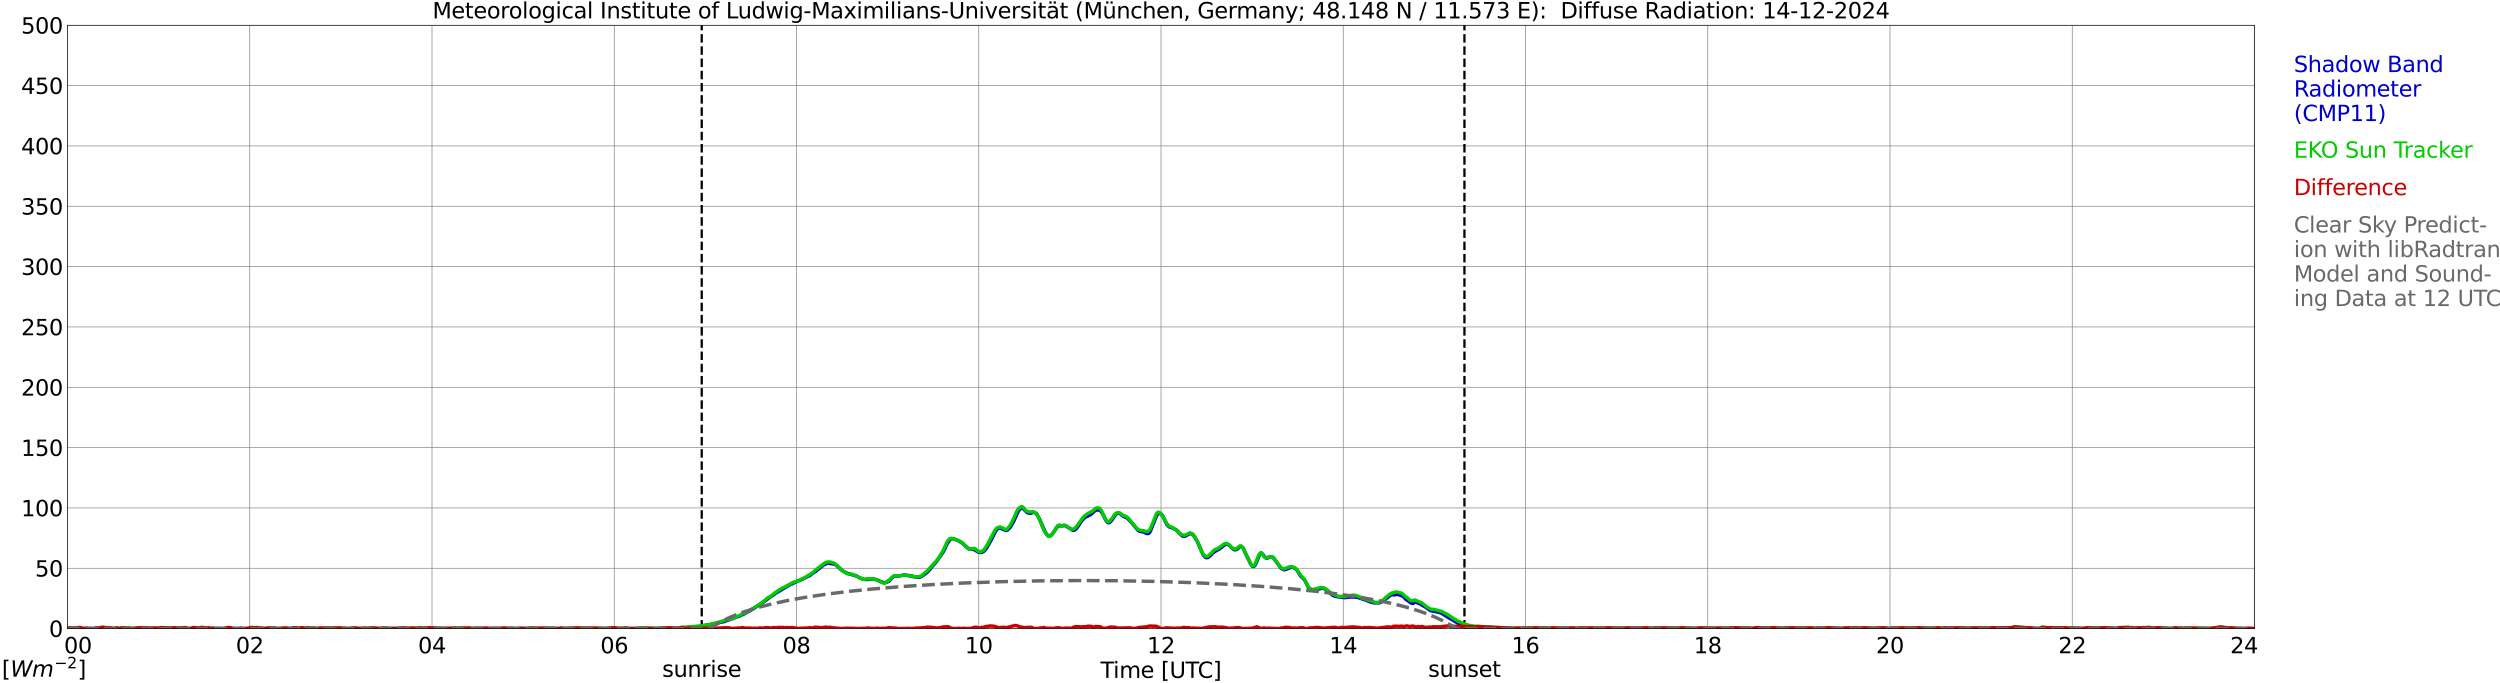 <?xml version="1.0" encoding="utf-8" standalone="no"?>
<!DOCTYPE svg PUBLIC "-//W3C//DTD SVG 1.1//EN"
  "http://www.w3.org/Graphics/SVG/1.1/DTD/svg11.dtd">
<svg xmlns:xlink="http://www.w3.org/1999/xlink" width="1085.4pt" height="296.64pt" viewBox="0 0 1085.4 296.64" xmlns="http://www.w3.org/2000/svg" version="1.1">
 <defs>
  <style type="text/css">*{stroke-linejoin: round; stroke-linecap: butt}</style>
 </defs>
 <g id="figure_1">
  <g id="patch_1">
   <path d="M 0 296.64 
L 1085.4 296.64 
L 1085.4 0 
L 0 0 
z
" style="fill: #ffffff"/>
  </g>
  <g id="axes_1">
   <g id="patch_2">
    <path d="M 29.306 272.909 
L 978.814 272.909 
L 978.814 10.976 
L 29.306 10.976 
z
" style="fill: #ffffff"/>
   </g>
   <g id="patch_3">
    <path d="M 978.814 272.909 
L 978.814 272.909 
L 978.814 10.976 
L 978.814 10.976 
z
" clip-path="url(#p75dfc00030)" style="fill: #d3d3d3; opacity: 0.25; stroke: #d3d3d3; stroke-linejoin: miter"/>
   </g>
   <g id="matplotlib.axis_1">
    <g id="xtick_1">
     <g id="line2d_1">
      <path d="M 29.306 272.909 
L 29.306 10.976 
" clip-path="url(#p75dfc00030)" style="fill: none; stroke: #808080; stroke-width: 0.3; stroke-linecap: square"/>
     </g>
     <g id="line2d_2"/>
     <g id="text_1">
      <!--    00 -->
      <g transform="translate(18.733 283.627) scale(0.095 -0.095)">
       <defs>
        <path id="DejaVuSans-20" transform="scale(0.016)"/>
        <path id="DejaVuSans-30" d="M 2034 4250 
Q 1547 4250 1301 3770 
Q 1056 3291 1056 2328 
Q 1056 1369 1301 889 
Q 1547 409 2034 409 
Q 2525 409 2770 889 
Q 3016 1369 3016 2328 
Q 3016 3291 2770 3770 
Q 2525 4250 2034 4250 
z
M 2034 4750 
Q 2819 4750 3233 4129 
Q 3647 3509 3647 2328 
Q 3647 1150 3233 529 
Q 2819 -91 2034 -91 
Q 1250 -91 836 529 
Q 422 1150 422 2328 
Q 422 3509 836 4129 
Q 1250 4750 2034 4750 
z
" transform="scale(0.016)"/>
       </defs>
       <use xlink:href="#DejaVuSans-20"/>
       <use xlink:href="#DejaVuSans-20" transform="translate(31.787 0)"/>
       <use xlink:href="#DejaVuSans-20" transform="translate(63.574 0)"/>
       <use xlink:href="#DejaVuSans-30" transform="translate(95.361 0)"/>
       <use xlink:href="#DejaVuSans-30" transform="translate(158.984 0)"/>
      </g>
     </g>
    </g>
    <g id="xtick_2">
     <g id="line2d_3">
      <path d="M 108.431 272.909 
L 108.431 10.976 
" clip-path="url(#p75dfc00030)" style="fill: none; stroke: #808080; stroke-width: 0.3; stroke-linecap: square"/>
     </g>
     <g id="line2d_4"/>
     <g id="text_2">
      <!-- 02 -->
      <g transform="translate(102.387 283.627) scale(0.095 -0.095)">
       <defs>
        <path id="DejaVuSans-32" d="M 1228 531 
L 3431 531 
L 3431 0 
L 469 0 
L 469 531 
Q 828 903 1448 1529 
Q 2069 2156 2228 2338 
Q 2531 2678 2651 2914 
Q 2772 3150 2772 3378 
Q 2772 3750 2511 3984 
Q 2250 4219 1831 4219 
Q 1534 4219 1204 4116 
Q 875 4013 500 3803 
L 500 4441 
Q 881 4594 1212 4672 
Q 1544 4750 1819 4750 
Q 2544 4750 2975 4387 
Q 3406 4025 3406 3419 
Q 3406 3131 3298 2873 
Q 3191 2616 2906 2266 
Q 2828 2175 2409 1742 
Q 1991 1309 1228 531 
z
" transform="scale(0.016)"/>
       </defs>
       <use xlink:href="#DejaVuSans-30"/>
       <use xlink:href="#DejaVuSans-32" transform="translate(63.623 0)"/>
      </g>
     </g>
    </g>
    <g id="xtick_3">
     <g id="line2d_5">
      <path d="M 187.557 272.909 
L 187.557 10.976 
" clip-path="url(#p75dfc00030)" style="fill: none; stroke: #808080; stroke-width: 0.3; stroke-linecap: square"/>
     </g>
     <g id="line2d_6"/>
     <g id="text_3">
      <!-- 04 -->
      <g transform="translate(181.513 283.627) scale(0.095 -0.095)">
       <defs>
        <path id="DejaVuSans-34" d="M 2419 4116 
L 825 1625 
L 2419 1625 
L 2419 4116 
z
M 2253 4666 
L 3047 4666 
L 3047 1625 
L 3713 1625 
L 3713 1100 
L 3047 1100 
L 3047 0 
L 2419 0 
L 2419 1100 
L 313 1100 
L 313 1709 
L 2253 4666 
z
" transform="scale(0.016)"/>
       </defs>
       <use xlink:href="#DejaVuSans-30"/>
       <use xlink:href="#DejaVuSans-34" transform="translate(63.623 0)"/>
      </g>
     </g>
    </g>
    <g id="xtick_4">
     <g id="line2d_7">
      <path d="M 266.683 272.909 
L 266.683 10.976 
" clip-path="url(#p75dfc00030)" style="fill: none; stroke: #808080; stroke-width: 0.3; stroke-linecap: square"/>
     </g>
     <g id="line2d_8"/>
     <g id="text_4">
      <!-- 06 -->
      <g transform="translate(260.638 283.627) scale(0.095 -0.095)">
       <defs>
        <path id="DejaVuSans-36" d="M 2113 2584 
Q 1688 2584 1439 2293 
Q 1191 2003 1191 1497 
Q 1191 994 1439 701 
Q 1688 409 2113 409 
Q 2538 409 2786 701 
Q 3034 994 3034 1497 
Q 3034 2003 2786 2293 
Q 2538 2584 2113 2584 
z
M 3366 4563 
L 3366 3988 
Q 3128 4100 2886 4159 
Q 2644 4219 2406 4219 
Q 1781 4219 1451 3797 
Q 1122 3375 1075 2522 
Q 1259 2794 1537 2939 
Q 1816 3084 2150 3084 
Q 2853 3084 3261 2657 
Q 3669 2231 3669 1497 
Q 3669 778 3244 343 
Q 2819 -91 2113 -91 
Q 1303 -91 875 529 
Q 447 1150 447 2328 
Q 447 3434 972 4092 
Q 1497 4750 2381 4750 
Q 2619 4750 2861 4703 
Q 3103 4656 3366 4563 
z
" transform="scale(0.016)"/>
       </defs>
       <use xlink:href="#DejaVuSans-30"/>
       <use xlink:href="#DejaVuSans-36" transform="translate(63.623 0)"/>
      </g>
     </g>
    </g>
    <g id="xtick_5">
     <g id="line2d_9">
      <path d="M 345.808 272.909 
L 345.808 10.976 
" clip-path="url(#p75dfc00030)" style="fill: none; stroke: #808080; stroke-width: 0.3; stroke-linecap: square"/>
     </g>
     <g id="line2d_10"/>
     <g id="text_5">
      <!-- 08 -->
      <g transform="translate(339.764 283.627) scale(0.095 -0.095)">
       <defs>
        <path id="DejaVuSans-38" d="M 2034 2216 
Q 1584 2216 1326 1975 
Q 1069 1734 1069 1313 
Q 1069 891 1326 650 
Q 1584 409 2034 409 
Q 2484 409 2743 651 
Q 3003 894 3003 1313 
Q 3003 1734 2745 1975 
Q 2488 2216 2034 2216 
z
M 1403 2484 
Q 997 2584 770 2862 
Q 544 3141 544 3541 
Q 544 4100 942 4425 
Q 1341 4750 2034 4750 
Q 2731 4750 3128 4425 
Q 3525 4100 3525 3541 
Q 3525 3141 3298 2862 
Q 3072 2584 2669 2484 
Q 3125 2378 3379 2068 
Q 3634 1759 3634 1313 
Q 3634 634 3220 271 
Q 2806 -91 2034 -91 
Q 1263 -91 848 271 
Q 434 634 434 1313 
Q 434 1759 690 2068 
Q 947 2378 1403 2484 
z
M 1172 3481 
Q 1172 3119 1398 2916 
Q 1625 2713 2034 2713 
Q 2441 2713 2670 2916 
Q 2900 3119 2900 3481 
Q 2900 3844 2670 4047 
Q 2441 4250 2034 4250 
Q 1625 4250 1398 4047 
Q 1172 3844 1172 3481 
z
" transform="scale(0.016)"/>
       </defs>
       <use xlink:href="#DejaVuSans-30"/>
       <use xlink:href="#DejaVuSans-38" transform="translate(63.623 0)"/>
      </g>
     </g>
    </g>
    <g id="xtick_6">
     <g id="line2d_11">
      <path d="M 424.934 272.909 
L 424.934 10.976 
" clip-path="url(#p75dfc00030)" style="fill: none; stroke: #808080; stroke-width: 0.3; stroke-linecap: square"/>
     </g>
     <g id="line2d_12"/>
     <g id="text_6">
      <!-- 10 -->
      <g transform="translate(418.89 283.627) scale(0.095 -0.095)">
       <defs>
        <path id="DejaVuSans-31" d="M 794 531 
L 1825 531 
L 1825 4091 
L 703 3866 
L 703 4441 
L 1819 4666 
L 2450 4666 
L 2450 531 
L 3481 531 
L 3481 0 
L 794 0 
L 794 531 
z
" transform="scale(0.016)"/>
       </defs>
       <use xlink:href="#DejaVuSans-31"/>
       <use xlink:href="#DejaVuSans-30" transform="translate(63.623 0)"/>
      </g>
     </g>
    </g>
    <g id="xtick_7">
     <g id="line2d_13">
      <path d="M 504.06 272.909 
L 504.06 10.976 
" clip-path="url(#p75dfc00030)" style="fill: none; stroke: #808080; stroke-width: 0.3; stroke-linecap: square"/>
     </g>
     <g id="line2d_14"/>
     <g id="text_7">
      <!-- 12 -->
      <g transform="translate(498.015 283.627) scale(0.095 -0.095)">
       <use xlink:href="#DejaVuSans-31"/>
       <use xlink:href="#DejaVuSans-32" transform="translate(63.623 0)"/>
      </g>
     </g>
    </g>
    <g id="xtick_8">
     <g id="line2d_15">
      <path d="M 583.185 272.909 
L 583.185 10.976 
" clip-path="url(#p75dfc00030)" style="fill: none; stroke: #808080; stroke-width: 0.3; stroke-linecap: square"/>
     </g>
     <g id="line2d_16"/>
     <g id="text_8">
      <!-- 14 -->
      <g transform="translate(577.141 283.627) scale(0.095 -0.095)">
       <use xlink:href="#DejaVuSans-31"/>
       <use xlink:href="#DejaVuSans-34" transform="translate(63.623 0)"/>
      </g>
     </g>
    </g>
    <g id="xtick_9">
     <g id="line2d_17">
      <path d="M 662.311 272.909 
L 662.311 10.976 
" clip-path="url(#p75dfc00030)" style="fill: none; stroke: #808080; stroke-width: 0.3; stroke-linecap: square"/>
     </g>
     <g id="line2d_18"/>
     <g id="text_9">
      <!-- 16 -->
      <g transform="translate(656.267 283.627) scale(0.095 -0.095)">
       <use xlink:href="#DejaVuSans-31"/>
       <use xlink:href="#DejaVuSans-36" transform="translate(63.623 0)"/>
      </g>
     </g>
    </g>
    <g id="xtick_10">
     <g id="line2d_19">
      <path d="M 741.437 272.909 
L 741.437 10.976 
" clip-path="url(#p75dfc00030)" style="fill: none; stroke: #808080; stroke-width: 0.3; stroke-linecap: square"/>
     </g>
     <g id="line2d_20"/>
     <g id="text_10">
      <!-- 18 -->
      <g transform="translate(735.392 283.627) scale(0.095 -0.095)">
       <use xlink:href="#DejaVuSans-31"/>
       <use xlink:href="#DejaVuSans-38" transform="translate(63.623 0)"/>
      </g>
     </g>
    </g>
    <g id="xtick_11">
     <g id="line2d_21">
      <path d="M 820.562 272.909 
L 820.562 10.976 
" clip-path="url(#p75dfc00030)" style="fill: none; stroke: #808080; stroke-width: 0.3; stroke-linecap: square"/>
     </g>
     <g id="line2d_22"/>
     <g id="text_11">
      <!-- 20 -->
      <g transform="translate(814.518 283.627) scale(0.095 -0.095)">
       <use xlink:href="#DejaVuSans-32"/>
       <use xlink:href="#DejaVuSans-30" transform="translate(63.623 0)"/>
      </g>
     </g>
    </g>
    <g id="xtick_12">
     <g id="line2d_23">
      <path d="M 899.688 272.909 
L 899.688 10.976 
" clip-path="url(#p75dfc00030)" style="fill: none; stroke: #808080; stroke-width: 0.3; stroke-linecap: square"/>
     </g>
     <g id="line2d_24"/>
     <g id="text_12">
      <!-- 22 -->
      <g transform="translate(893.644 283.627) scale(0.095 -0.095)">
       <use xlink:href="#DejaVuSans-32"/>
       <use xlink:href="#DejaVuSans-32" transform="translate(63.623 0)"/>
      </g>
     </g>
    </g>
    <g id="xtick_13">
     <g id="line2d_25">
      <path d="M 978.814 272.909 
L 978.814 10.976 
" clip-path="url(#p75dfc00030)" style="fill: none; stroke: #808080; stroke-width: 0.3; stroke-linecap: square"/>
     </g>
     <g id="line2d_26"/>
     <g id="text_13">
      <!-- 24    -->
      <g transform="translate(968.241 283.627) scale(0.095 -0.095)">
       <use xlink:href="#DejaVuSans-32"/>
       <use xlink:href="#DejaVuSans-34" transform="translate(63.623 0)"/>
       <use xlink:href="#DejaVuSans-20" transform="translate(127.246 0)"/>
       <use xlink:href="#DejaVuSans-20" transform="translate(159.033 0)"/>
       <use xlink:href="#DejaVuSans-20" transform="translate(190.82 0)"/>
      </g>
     </g>
    </g>
    <g id="text_14">
     <!-- Time [UTC] -->
     <g transform="translate(477.806 294.322) scale(0.095 -0.095)">
      <defs>
       <path id="DejaVuSans-54" d="M -19 4666 
L 3928 4666 
L 3928 4134 
L 2272 4134 
L 2272 0 
L 1638 0 
L 1638 4134 
L -19 4134 
L -19 4666 
z
" transform="scale(0.016)"/>
       <path id="DejaVuSans-69" d="M 603 3500 
L 1178 3500 
L 1178 0 
L 603 0 
L 603 3500 
z
M 603 4863 
L 1178 4863 
L 1178 4134 
L 603 4134 
L 603 4863 
z
" transform="scale(0.016)"/>
       <path id="DejaVuSans-6d" d="M 3328 2828 
Q 3544 3216 3844 3400 
Q 4144 3584 4550 3584 
Q 5097 3584 5394 3201 
Q 5691 2819 5691 2113 
L 5691 0 
L 5113 0 
L 5113 2094 
Q 5113 2597 4934 2840 
Q 4756 3084 4391 3084 
Q 3944 3084 3684 2787 
Q 3425 2491 3425 1978 
L 3425 0 
L 2847 0 
L 2847 2094 
Q 2847 2600 2669 2842 
Q 2491 3084 2119 3084 
Q 1678 3084 1418 2786 
Q 1159 2488 1159 1978 
L 1159 0 
L 581 0 
L 581 3500 
L 1159 3500 
L 1159 2956 
Q 1356 3278 1631 3431 
Q 1906 3584 2284 3584 
Q 2666 3584 2933 3390 
Q 3200 3197 3328 2828 
z
" transform="scale(0.016)"/>
       <path id="DejaVuSans-65" d="M 3597 1894 
L 3597 1613 
L 953 1613 
Q 991 1019 1311 708 
Q 1631 397 2203 397 
Q 2534 397 2845 478 
Q 3156 559 3463 722 
L 3463 178 
Q 3153 47 2828 -22 
Q 2503 -91 2169 -91 
Q 1331 -91 842 396 
Q 353 884 353 1716 
Q 353 2575 817 3079 
Q 1281 3584 2069 3584 
Q 2775 3584 3186 3129 
Q 3597 2675 3597 1894 
z
M 3022 2063 
Q 3016 2534 2758 2815 
Q 2500 3097 2075 3097 
Q 1594 3097 1305 2825 
Q 1016 2553 972 2059 
L 3022 2063 
z
" transform="scale(0.016)"/>
       <path id="DejaVuSans-5b" d="M 550 4863 
L 1875 4863 
L 1875 4416 
L 1125 4416 
L 1125 -397 
L 1875 -397 
L 1875 -844 
L 550 -844 
L 550 4863 
z
" transform="scale(0.016)"/>
       <path id="DejaVuSans-55" d="M 556 4666 
L 1191 4666 
L 1191 1831 
Q 1191 1081 1462 751 
Q 1734 422 2344 422 
Q 2950 422 3222 751 
Q 3494 1081 3494 1831 
L 3494 4666 
L 4128 4666 
L 4128 1753 
Q 4128 841 3676 375 
Q 3225 -91 2344 -91 
Q 1459 -91 1007 375 
Q 556 841 556 1753 
L 556 4666 
z
" transform="scale(0.016)"/>
       <path id="DejaVuSans-43" d="M 4122 4306 
L 4122 3641 
Q 3803 3938 3442 4084 
Q 3081 4231 2675 4231 
Q 1875 4231 1450 3742 
Q 1025 3253 1025 2328 
Q 1025 1406 1450 917 
Q 1875 428 2675 428 
Q 3081 428 3442 575 
Q 3803 722 4122 1019 
L 4122 359 
Q 3791 134 3420 21 
Q 3050 -91 2638 -91 
Q 1578 -91 968 557 
Q 359 1206 359 2328 
Q 359 3453 968 4101 
Q 1578 4750 2638 4750 
Q 3056 4750 3426 4639 
Q 3797 4528 4122 4306 
z
" transform="scale(0.016)"/>
       <path id="DejaVuSans-5d" d="M 1947 4863 
L 1947 -844 
L 622 -844 
L 622 -397 
L 1369 -397 
L 1369 4416 
L 622 4416 
L 622 4863 
L 1947 4863 
z
" transform="scale(0.016)"/>
      </defs>
      <use xlink:href="#DejaVuSans-54"/>
      <use xlink:href="#DejaVuSans-69" transform="translate(57.959 0)"/>
      <use xlink:href="#DejaVuSans-6d" transform="translate(85.742 0)"/>
      <use xlink:href="#DejaVuSans-65" transform="translate(183.154 0)"/>
      <use xlink:href="#DejaVuSans-20" transform="translate(244.678 0)"/>
      <use xlink:href="#DejaVuSans-5b" transform="translate(276.465 0)"/>
      <use xlink:href="#DejaVuSans-55" transform="translate(315.479 0)"/>
      <use xlink:href="#DejaVuSans-54" transform="translate(388.672 0)"/>
      <use xlink:href="#DejaVuSans-43" transform="translate(443.881 0)"/>
      <use xlink:href="#DejaVuSans-5d" transform="translate(513.705 0)"/>
     </g>
    </g>
   </g>
   <g id="matplotlib.axis_2">
    <g id="ytick_1">
     <g id="line2d_27">
      <path d="M 29.306 272.909 
L 978.814 272.909 
" clip-path="url(#p75dfc00030)" style="fill: none; stroke: #808080; stroke-width: 0.3; stroke-linecap: square"/>
     </g>
     <g id="line2d_28"/>
     <g id="text_15">
      <!-- 0 -->
      <g transform="translate(21.261 276.518) scale(0.095 -0.095)">
       <use xlink:href="#DejaVuSans-30"/>
      </g>
     </g>
    </g>
    <g id="ytick_2">
     <g id="line2d_29">
      <path d="M 29.306 246.715 
L 978.814 246.715 
" clip-path="url(#p75dfc00030)" style="fill: none; stroke: #808080; stroke-width: 0.3; stroke-linecap: square"/>
     </g>
     <g id="line2d_30"/>
     <g id="text_16">
      <!-- 50 -->
      <g transform="translate(15.217 250.325) scale(0.095 -0.095)">
       <defs>
        <path id="DejaVuSans-35" d="M 691 4666 
L 3169 4666 
L 3169 4134 
L 1269 4134 
L 1269 2991 
Q 1406 3038 1543 3061 
Q 1681 3084 1819 3084 
Q 2600 3084 3056 2656 
Q 3513 2228 3513 1497 
Q 3513 744 3044 326 
Q 2575 -91 1722 -91 
Q 1428 -91 1123 -41 
Q 819 9 494 109 
L 494 744 
Q 775 591 1075 516 
Q 1375 441 1709 441 
Q 2250 441 2565 725 
Q 2881 1009 2881 1497 
Q 2881 1984 2565 2268 
Q 2250 2553 1709 2553 
Q 1456 2553 1204 2497 
Q 953 2441 691 2322 
L 691 4666 
z
" transform="scale(0.016)"/>
       </defs>
       <use xlink:href="#DejaVuSans-35"/>
       <use xlink:href="#DejaVuSans-30" transform="translate(63.623 0)"/>
      </g>
     </g>
    </g>
    <g id="ytick_3">
     <g id="line2d_31">
      <path d="M 29.306 220.522 
L 978.814 220.522 
" clip-path="url(#p75dfc00030)" style="fill: none; stroke: #808080; stroke-width: 0.3; stroke-linecap: square"/>
     </g>
     <g id="line2d_32"/>
     <g id="text_17">
      <!-- 100 -->
      <g transform="translate(9.173 224.131) scale(0.095 -0.095)">
       <use xlink:href="#DejaVuSans-31"/>
       <use xlink:href="#DejaVuSans-30" transform="translate(63.623 0)"/>
       <use xlink:href="#DejaVuSans-30" transform="translate(127.246 0)"/>
      </g>
     </g>
    </g>
    <g id="ytick_4">
     <g id="line2d_33">
      <path d="M 29.306 194.329 
L 978.814 194.329 
" clip-path="url(#p75dfc00030)" style="fill: none; stroke: #808080; stroke-width: 0.3; stroke-linecap: square"/>
     </g>
     <g id="line2d_34"/>
     <g id="text_18">
      <!-- 150 -->
      <g transform="translate(9.173 197.938) scale(0.095 -0.095)">
       <use xlink:href="#DejaVuSans-31"/>
       <use xlink:href="#DejaVuSans-35" transform="translate(63.623 0)"/>
       <use xlink:href="#DejaVuSans-30" transform="translate(127.246 0)"/>
      </g>
     </g>
    </g>
    <g id="ytick_5">
     <g id="line2d_35">
      <path d="M 29.306 168.136 
L 978.814 168.136 
" clip-path="url(#p75dfc00030)" style="fill: none; stroke: #808080; stroke-width: 0.3; stroke-linecap: square"/>
     </g>
     <g id="line2d_36"/>
     <g id="text_19">
      <!-- 200 -->
      <g transform="translate(9.173 171.745) scale(0.095 -0.095)">
       <use xlink:href="#DejaVuSans-32"/>
       <use xlink:href="#DejaVuSans-30" transform="translate(63.623 0)"/>
       <use xlink:href="#DejaVuSans-30" transform="translate(127.246 0)"/>
      </g>
     </g>
    </g>
    <g id="ytick_6">
     <g id="line2d_37">
      <path d="M 29.306 141.942 
L 978.814 141.942 
" clip-path="url(#p75dfc00030)" style="fill: none; stroke: #808080; stroke-width: 0.3; stroke-linecap: square"/>
     </g>
     <g id="line2d_38"/>
     <g id="text_20">
      <!-- 250 -->
      <g transform="translate(9.173 145.551) scale(0.095 -0.095)">
       <use xlink:href="#DejaVuSans-32"/>
       <use xlink:href="#DejaVuSans-35" transform="translate(63.623 0)"/>
       <use xlink:href="#DejaVuSans-30" transform="translate(127.246 0)"/>
      </g>
     </g>
    </g>
    <g id="ytick_7">
     <g id="line2d_39">
      <path d="M 29.306 115.749 
L 978.814 115.749 
" clip-path="url(#p75dfc00030)" style="fill: none; stroke: #808080; stroke-width: 0.3; stroke-linecap: square"/>
     </g>
     <g id="line2d_40"/>
     <g id="text_21">
      <!-- 300 -->
      <g transform="translate(9.173 119.358) scale(0.095 -0.095)">
       <defs>
        <path id="DejaVuSans-33" d="M 2597 2516 
Q 3050 2419 3304 2112 
Q 3559 1806 3559 1356 
Q 3559 666 3084 287 
Q 2609 -91 1734 -91 
Q 1441 -91 1130 -33 
Q 819 25 488 141 
L 488 750 
Q 750 597 1062 519 
Q 1375 441 1716 441 
Q 2309 441 2620 675 
Q 2931 909 2931 1356 
Q 2931 1769 2642 2001 
Q 2353 2234 1838 2234 
L 1294 2234 
L 1294 2753 
L 1863 2753 
Q 2328 2753 2575 2939 
Q 2822 3125 2822 3475 
Q 2822 3834 2567 4026 
Q 2313 4219 1838 4219 
Q 1578 4219 1281 4162 
Q 984 4106 628 3988 
L 628 4550 
Q 988 4650 1302 4700 
Q 1616 4750 1894 4750 
Q 2613 4750 3031 4423 
Q 3450 4097 3450 3541 
Q 3450 3153 3228 2886 
Q 3006 2619 2597 2516 
z
" transform="scale(0.016)"/>
       </defs>
       <use xlink:href="#DejaVuSans-33"/>
       <use xlink:href="#DejaVuSans-30" transform="translate(63.623 0)"/>
       <use xlink:href="#DejaVuSans-30" transform="translate(127.246 0)"/>
      </g>
     </g>
    </g>
    <g id="ytick_8">
     <g id="line2d_41">
      <path d="M 29.306 89.556 
L 978.814 89.556 
" clip-path="url(#p75dfc00030)" style="fill: none; stroke: #808080; stroke-width: 0.3; stroke-linecap: square"/>
     </g>
     <g id="line2d_42"/>
     <g id="text_22">
      <!-- 350 -->
      <g transform="translate(9.173 93.165) scale(0.095 -0.095)">
       <use xlink:href="#DejaVuSans-33"/>
       <use xlink:href="#DejaVuSans-35" transform="translate(63.623 0)"/>
       <use xlink:href="#DejaVuSans-30" transform="translate(127.246 0)"/>
      </g>
     </g>
    </g>
    <g id="ytick_9">
     <g id="line2d_43">
      <path d="M 29.306 63.362 
L 978.814 63.362 
" clip-path="url(#p75dfc00030)" style="fill: none; stroke: #808080; stroke-width: 0.3; stroke-linecap: square"/>
     </g>
     <g id="line2d_44"/>
     <g id="text_23">
      <!-- 400 -->
      <g transform="translate(9.173 66.972) scale(0.095 -0.095)">
       <use xlink:href="#DejaVuSans-34"/>
       <use xlink:href="#DejaVuSans-30" transform="translate(63.623 0)"/>
       <use xlink:href="#DejaVuSans-30" transform="translate(127.246 0)"/>
      </g>
     </g>
    </g>
    <g id="ytick_10">
     <g id="line2d_45">
      <path d="M 29.306 37.169 
L 978.814 37.169 
" clip-path="url(#p75dfc00030)" style="fill: none; stroke: #808080; stroke-width: 0.3; stroke-linecap: square"/>
     </g>
     <g id="line2d_46"/>
     <g id="text_24">
      <!-- 450 -->
      <g transform="translate(9.173 40.778) scale(0.095 -0.095)">
       <use xlink:href="#DejaVuSans-34"/>
       <use xlink:href="#DejaVuSans-35" transform="translate(63.623 0)"/>
       <use xlink:href="#DejaVuSans-30" transform="translate(127.246 0)"/>
      </g>
     </g>
    </g>
    <g id="ytick_11">
     <g id="line2d_47">
      <path d="M 29.306 10.976 
L 978.814 10.976 
" clip-path="url(#p75dfc00030)" style="fill: none; stroke: #808080; stroke-width: 0.3; stroke-linecap: square"/>
     </g>
     <g id="line2d_48"/>
     <g id="text_25">
      <!-- 500 -->
      <g transform="translate(9.173 14.585) scale(0.095 -0.095)">
       <use xlink:href="#DejaVuSans-35"/>
       <use xlink:href="#DejaVuSans-30" transform="translate(63.623 0)"/>
       <use xlink:href="#DejaVuSans-30" transform="translate(127.246 0)"/>
      </g>
     </g>
    </g>
   </g>
   <g id="line2d_49">
    <path d="M 304.663 272.909 
L 304.663 10.976 
" clip-path="url(#p75dfc00030)" style="fill: none; stroke-dasharray: 3.7,1.6; stroke-dashoffset: 0; stroke: #000000"/>
   </g>
   <g id="line2d_50">
    <path d="M 635.804 272.909 
L 635.804 10.976 
" clip-path="url(#p75dfc00030)" style="fill: none; stroke-dasharray: 3.7,1.6; stroke-dashoffset: 0; stroke: #000000"/>
   </g>
   <g id="line2d_51">
    <path d="M 29.306 272.909 
L 296.355 272.909 
L 297.014 272.568 
L 298.992 272.369 
L 301.63 272.27 
L 302.289 272.065 
L 303.608 272.065 
L 304.927 271.762 
L 310.202 270.855 
L 312.839 270.153 
L 314.158 269.949 
L 315.477 269.446 
L 318.774 268.341 
L 319.433 267.937 
L 320.752 267.633 
L 321.411 267.23 
L 322.73 266.727 
L 324.708 265.617 
L 326.027 264.915 
L 326.686 264.412 
L 327.346 264.108 
L 328.665 263.202 
L 331.302 261.489 
L 334.599 259.068 
L 335.918 258.262 
L 336.577 257.659 
L 343.171 253.73 
L 343.83 253.531 
L 344.49 253.128 
L 345.149 252.923 
L 346.468 252.221 
L 347.787 251.713 
L 351.743 249.801 
L 352.402 249.199 
L 354.38 247.889 
L 355.04 247.281 
L 355.699 246.878 
L 356.359 246.176 
L 357.677 245.27 
L 358.996 244.562 
L 359.655 244.463 
L 362.293 244.966 
L 362.952 245.27 
L 365.59 247.685 
L 367.568 248.795 
L 372.184 250.204 
L 372.843 250.707 
L 374.821 251.514 
L 376.14 251.614 
L 378.777 251.315 
L 380.756 251.713 
L 382.074 252.42 
L 384.053 253.023 
L 384.712 252.923 
L 386.031 252.221 
L 387.349 250.807 
L 388.009 250.304 
L 388.668 250.105 
L 390.646 250.005 
L 392.624 249.602 
L 395.921 250.105 
L 396.581 250.404 
L 398.559 250.608 
L 399.218 250.608 
L 399.878 250.404 
L 401.196 249.497 
L 402.515 248.491 
L 403.834 247.082 
L 404.493 246.176 
L 406.471 243.96 
L 409.109 240.23 
L 409.768 239.125 
L 411.087 236.301 
L 412.406 234.289 
L 413.065 233.886 
L 413.725 233.886 
L 415.703 234.588 
L 417.022 235.295 
L 417.681 235.699 
L 420.318 238.114 
L 420.978 238.417 
L 422.297 238.517 
L 422.956 238.617 
L 424.934 239.827 
L 426.253 239.827 
L 426.912 239.528 
L 427.572 238.92 
L 428.231 238.114 
L 430.209 234.688 
L 432.187 230.759 
L 432.847 229.852 
L 433.506 229.349 
L 434.165 229.25 
L 436.803 230.36 
L 437.462 230.057 
L 438.122 229.449 
L 438.781 228.647 
L 440.1 226.327 
L 442.078 221.994 
L 442.737 221.088 
L 443.397 220.585 
L 444.056 220.685 
L 446.034 222.602 
L 447.353 222.901 
L 448.672 222.398 
L 449.331 222.602 
L 449.991 223.005 
L 451.309 225.321 
L 452.628 228.443 
L 453.947 231.267 
L 454.606 232.173 
L 455.266 232.775 
L 455.925 232.676 
L 456.584 232.173 
L 457.244 231.366 
L 458.563 229.349 
L 459.222 228.543 
L 459.881 228.244 
L 461.2 228.343 
L 461.859 228.139 
L 462.519 228.244 
L 465.816 230.256 
L 466.475 230.156 
L 467.134 229.753 
L 468.453 227.94 
L 469.113 226.83 
L 470.431 225.221 
L 471.091 224.614 
L 473.728 223.304 
L 475.047 221.994 
L 475.706 221.591 
L 476.366 221.392 
L 477.025 221.392 
L 477.685 221.696 
L 478.344 222.502 
L 479.003 223.508 
L 479.663 225.017 
L 480.322 226.227 
L 480.981 226.934 
L 481.641 226.934 
L 482.3 226.327 
L 482.96 225.52 
L 484.278 223.508 
L 484.938 222.901 
L 485.597 222.801 
L 486.256 223.005 
L 487.575 224.111 
L 489.553 225.017 
L 491.532 227.233 
L 494.169 230.36 
L 494.828 230.659 
L 496.807 231.062 
L 497.466 231.466 
L 498.125 231.67 
L 498.785 231.565 
L 499.444 230.659 
L 500.763 227.338 
L 502.082 224.011 
L 502.741 223.105 
L 503.4 222.801 
L 504.06 223.105 
L 504.719 223.912 
L 505.379 225.122 
L 506.038 226.63 
L 506.697 227.841 
L 507.357 228.543 
L 508.016 228.946 
L 508.675 229.051 
L 510.654 230.057 
L 511.313 230.659 
L 511.972 231.466 
L 513.291 232.676 
L 513.95 232.875 
L 514.61 232.775 
L 516.588 231.67 
L 517.247 231.67 
L 517.907 232.173 
L 518.566 232.98 
L 519.885 235.196 
L 521.204 238.218 
L 521.863 239.827 
L 522.522 241.136 
L 523.182 241.844 
L 523.841 242.147 
L 524.501 242.043 
L 525.819 240.937 
L 526.479 240.13 
L 527.797 239.224 
L 529.116 238.517 
L 529.776 238.114 
L 531.094 237.008 
L 531.754 236.505 
L 532.413 236.201 
L 533.732 236.704 
L 534.391 237.511 
L 535.71 238.617 
L 536.369 238.721 
L 537.029 238.517 
L 538.348 237.307 
L 539.007 237.207 
L 539.666 237.915 
L 541.644 242.043 
L 542.963 244.767 
L 543.623 245.773 
L 544.282 245.972 
L 544.941 245.369 
L 545.601 243.96 
L 546.26 242.147 
L 546.919 240.733 
L 547.579 240.031 
L 548.238 240.633 
L 548.898 241.54 
L 549.557 242.247 
L 550.216 242.346 
L 550.876 241.943 
L 551.535 241.744 
L 552.195 241.744 
L 552.854 242.147 
L 556.151 246.679 
L 557.47 247.386 
L 558.129 247.281 
L 560.107 246.475 
L 560.766 246.275 
L 561.426 246.375 
L 562.085 246.679 
L 562.745 247.182 
L 563.404 247.988 
L 564.723 250.204 
L 565.382 250.707 
L 566.042 251.415 
L 566.701 252.321 
L 568.02 254.94 
L 568.679 255.642 
L 569.338 256.046 
L 569.998 256.25 
L 571.317 256.15 
L 573.954 255.344 
L 574.613 255.344 
L 575.932 256.25 
L 577.91 257.863 
L 578.57 258.466 
L 579.889 258.969 
L 583.845 259.472 
L 586.482 259.173 
L 589.12 259.273 
L 593.076 260.582 
L 595.054 261.389 
L 596.373 261.688 
L 597.032 261.792 
L 597.692 261.688 
L 598.351 261.792 
L 599.011 261.688 
L 600.989 260.682 
L 601.648 259.975 
L 602.307 259.571 
L 603.626 258.466 
L 604.286 258.162 
L 604.945 258.262 
L 606.923 258.062 
L 608.901 258.77 
L 609.561 259.273 
L 610.22 260.079 
L 612.198 261.489 
L 612.858 261.892 
L 613.517 261.991 
L 614.176 261.389 
L 614.836 261.389 
L 615.495 261.792 
L 616.814 262.295 
L 617.473 262.798 
L 618.792 263.5 
L 620.77 264.915 
L 621.429 265.213 
L 624.726 265.821 
L 626.045 266.324 
L 627.364 267.23 
L 633.958 271.159 
L 637.914 272.369 
L 639.892 272.469 
L 643.189 272.909 
L 978.154 272.909 
L 978.154 272.909 
" clip-path="url(#p75dfc00030)" style="fill: none; stroke: #0000cc; stroke-width: 1.5; stroke-linecap: square"/>
   </g>
   <g id="line2d_52">
    <path d="M 28.646 272.644 
L 30.625 272.638 
L 31.284 272.795 
L 32.603 272.625 
L 33.262 272.801 
L 33.921 272.534 
L 34.581 272.44 
L 35.24 272.56 
L 35.9 272.883 
L 36.559 272.924 
L 37.218 272.797 
L 37.878 272.789 
L 38.537 273.021 
L 40.515 272.992 
L 41.175 272.855 
L 41.834 272.572 
L 42.493 272.657 
L 43.153 272.627 
L 43.812 272.431 
L 44.472 272.353 
L 47.109 272.6 
L 47.768 272.477 
L 48.428 272.728 
L 49.087 272.846 
L 49.747 272.792 
L 50.406 272.625 
L 51.065 272.696 
L 51.725 272.917 
L 53.043 272.536 
L 55.681 272.686 
L 56.34 272.704 
L 57 272.865 
L 58.319 272.803 
L 60.956 272.576 
L 61.615 272.513 
L 62.934 272.604 
L 63.594 272.535 
L 64.912 272.756 
L 66.231 272.651 
L 68.869 272.774 
L 69.528 272.539 
L 70.187 272.459 
L 70.847 272.544 
L 71.506 272.511 
L 72.825 272.643 
L 75.462 272.628 
L 76.122 272.61 
L 76.781 272.799 
L 77.441 272.669 
L 79.419 272.588 
L 80.078 272.488 
L 80.737 272.514 
L 81.397 272.859 
L 82.716 272.883 
L 84.034 272.457 
L 86.013 272.62 
L 87.991 272.409 
L 88.65 272.619 
L 90.628 272.569 
L 91.288 272.81 
L 91.947 272.881 
L 92.606 272.723 
L 93.266 272.887 
L 94.584 272.78 
L 95.244 272.993 
L 97.222 272.944 
L 98.541 272.544 
L 99.2 272.463 
L 99.86 272.51 
L 101.838 272.966 
L 103.156 272.993 
L 103.816 272.953 
L 104.475 273.173 
L 105.135 272.954 
L 107.113 272.979 
L 109.091 272.421 
L 110.41 272.583 
L 111.069 272.476 
L 111.728 272.485 
L 112.388 272.639 
L 113.047 272.639 
L 115.025 272.949 
L 116.344 272.646 
L 118.322 272.715 
L 119.641 272.708 
L 120.3 272.914 
L 120.96 272.957 
L 122.278 272.748 
L 123.597 272.779 
L 124.257 272.68 
L 126.235 272.901 
L 127.553 272.533 
L 128.872 272.565 
L 129.532 272.814 
L 130.191 272.777 
L 130.85 272.478 
L 132.169 272.783 
L 132.829 272.906 
L 133.488 272.511 
L 134.807 272.777 
L 135.466 272.664 
L 138.104 272.86 
L 138.763 272.713 
L 139.422 272.71 
L 140.082 272.834 
L 140.741 272.692 
L 142.719 272.672 
L 144.038 272.74 
L 145.357 272.63 
L 147.994 272.681 
L 149.313 272.829 
L 149.972 272.749 
L 150.632 272.915 
L 151.951 272.858 
L 153.929 272.627 
L 154.588 272.664 
L 155.247 272.88 
L 156.566 272.807 
L 157.226 272.936 
L 157.885 272.708 
L 158.544 272.699 
L 159.204 272.846 
L 161.841 272.579 
L 162.501 272.827 
L 163.16 272.726 
L 164.479 272.903 
L 166.457 272.684 
L 167.116 272.766 
L 167.776 272.671 
L 168.435 272.816 
L 169.754 272.84 
L 171.732 272.856 
L 173.051 272.825 
L 173.71 272.683 
L 174.37 272.709 
L 175.029 272.595 
L 177.007 272.783 
L 178.326 272.716 
L 180.963 272.754 
L 181.623 272.712 
L 182.282 272.536 
L 183.601 272.762 
L 186.238 272.516 
L 187.557 272.69 
L 188.216 272.628 
L 189.535 272.775 
L 190.854 272.764 
L 193.492 272.93 
L 194.81 272.885 
L 195.47 272.761 
L 196.788 272.8 
L 197.448 272.636 
L 198.767 272.829 
L 199.426 272.701 
L 200.085 272.785 
L 201.404 272.648 
L 202.063 272.638 
L 202.723 272.828 
L 203.382 272.649 
L 205.36 272.89 
L 206.02 272.773 
L 211.295 272.748 
L 211.954 272.938 
L 212.614 272.972 
L 213.932 272.851 
L 215.91 272.905 
L 219.867 272.753 
L 220.526 272.817 
L 221.845 272.773 
L 223.823 272.944 
L 225.142 272.799 
L 229.098 272.83 
L 229.757 272.642 
L 231.736 272.745 
L 233.714 272.799 
L 237.67 272.723 
L 238.989 272.8 
L 239.648 272.745 
L 240.967 272.848 
L 242.945 272.899 
L 243.604 272.715 
L 244.264 272.699 
L 244.923 272.855 
L 246.242 272.819 
L 248.88 272.704 
L 256.133 272.734 
L 258.111 272.73 
L 259.43 272.781 
L 262.067 272.849 
L 262.726 272.886 
L 265.364 272.575 
L 266.023 272.534 
L 266.683 272.646 
L 267.342 272.627 
L 268.002 272.778 
L 269.98 272.807 
L 271.958 272.645 
L 273.277 272.958 
L 275.255 272.94 
L 277.892 272.683 
L 279.211 272.712 
L 286.464 272.755 
L 287.783 272.665 
L 288.442 272.674 
L 289.102 272.566 
L 293.717 272.734 
L 296.355 272.364 
L 298.992 272.233 
L 304.927 271.65 
L 305.586 271.5 
L 307.564 271.289 
L 312.839 269.916 
L 313.499 269.659 
L 314.158 269.529 
L 315.477 269.087 
L 318.114 268.523 
L 320.093 267.574 
L 320.752 267.362 
L 322.73 266.344 
L 323.39 266.17 
L 325.368 265.065 
L 326.686 264.308 
L 327.346 263.951 
L 328.005 263.431 
L 328.665 263.111 
L 330.643 261.692 
L 331.302 261.296 
L 332.621 260.167 
L 333.28 259.591 
L 334.599 258.876 
L 336.577 257.316 
L 337.236 256.936 
L 337.896 256.313 
L 344.49 252.788 
L 346.468 252.273 
L 347.787 251.544 
L 349.765 250.567 
L 353.062 248.492 
L 353.721 247.793 
L 358.337 244.228 
L 358.996 244.03 
L 360.315 243.959 
L 362.293 244.591 
L 363.612 245.684 
L 365.59 247.756 
L 367.568 248.972 
L 368.227 249.188 
L 369.546 249.234 
L 370.206 249.377 
L 372.184 250.246 
L 372.843 250.688 
L 374.162 251.228 
L 374.821 251.551 
L 375.481 251.541 
L 376.799 251.25 
L 379.437 251.368 
L 380.096 251.544 
L 381.415 252.18 
L 383.393 253.11 
L 384.053 253.173 
L 384.712 252.847 
L 386.69 251.231 
L 387.349 250.537 
L 388.009 250.065 
L 388.668 249.908 
L 390.646 250.008 
L 392.624 249.601 
L 394.603 250.019 
L 395.921 250.06 
L 397.24 250.384 
L 397.899 250.338 
L 398.559 250.456 
L 399.878 250.144 
L 402.515 247.871 
L 403.834 246.473 
L 405.812 244.265 
L 406.471 243.627 
L 407.79 241.865 
L 409.109 239.614 
L 409.768 238.385 
L 411.087 235.498 
L 411.746 234.419 
L 412.406 233.872 
L 413.065 233.729 
L 413.725 233.817 
L 416.362 234.75 
L 418.34 236.118 
L 419 236.973 
L 419.659 237.645 
L 420.978 238.411 
L 422.956 238.08 
L 423.615 238.397 
L 424.275 239.059 
L 424.934 239.48 
L 425.593 239.58 
L 426.912 239.011 
L 427.572 238.207 
L 428.89 236.077 
L 430.869 232.259 
L 432.187 229.891 
L 432.847 229.198 
L 434.165 228.771 
L 435.484 229.333 
L 436.803 229.98 
L 437.462 229.491 
L 438.781 227.714 
L 440.1 225.121 
L 441.419 222.03 
L 442.078 220.977 
L 442.737 220.34 
L 443.397 219.953 
L 444.056 220.077 
L 445.375 221.637 
L 446.034 222.078 
L 447.353 222.339 
L 448.012 222.177 
L 449.331 222.478 
L 449.991 222.939 
L 451.309 225.563 
L 453.287 230.344 
L 453.947 231.439 
L 454.606 232.313 
L 455.266 232.855 
L 455.925 232.829 
L 456.584 232.323 
L 459.222 228.17 
L 459.881 227.914 
L 461.2 228.381 
L 461.859 227.962 
L 462.519 228.036 
L 463.838 228.929 
L 464.497 229.478 
L 465.156 229.78 
L 465.816 229.743 
L 466.475 229.427 
L 467.134 228.901 
L 470.431 224.376 
L 472.409 222.881 
L 474.388 221.907 
L 475.706 220.671 
L 476.366 220.483 
L 477.025 220.488 
L 477.685 220.907 
L 478.344 222.012 
L 479.663 224.835 
L 480.322 226.077 
L 480.981 226.559 
L 481.641 226.367 
L 482.96 224.92 
L 483.619 223.766 
L 484.278 223.026 
L 484.938 222.664 
L 485.597 222.578 
L 486.256 222.756 
L 487.575 223.78 
L 488.894 224.206 
L 489.553 224.66 
L 490.213 225.334 
L 492.85 228.705 
L 494.169 229.918 
L 494.828 230.165 
L 496.807 230.495 
L 498.125 230.874 
L 498.785 230.473 
L 499.444 229.607 
L 502.082 223.022 
L 502.741 222.373 
L 503.4 222.496 
L 504.06 223.024 
L 505.379 225.123 
L 506.697 227.516 
L 507.357 228.177 
L 508.016 228.622 
L 508.675 228.823 
L 510.654 230.175 
L 511.313 230.839 
L 511.972 231.209 
L 512.632 232.007 
L 513.291 232.256 
L 513.95 232.361 
L 514.61 232.349 
L 516.588 231.323 
L 517.247 231.565 
L 517.907 231.931 
L 518.566 232.781 
L 520.544 236.462 
L 521.863 239.756 
L 522.522 240.869 
L 523.182 241.469 
L 523.841 241.626 
L 524.501 241.475 
L 527.138 238.875 
L 527.797 238.447 
L 528.457 238.312 
L 530.435 236.94 
L 531.094 236.396 
L 531.754 236.033 
L 532.413 235.891 
L 533.073 236.166 
L 533.732 236.607 
L 535.051 237.931 
L 535.71 238.309 
L 536.369 238.38 
L 537.029 238.1 
L 537.688 237.455 
L 538.348 236.996 
L 539.007 237.157 
L 539.666 237.909 
L 541.644 242.081 
L 542.963 244.869 
L 543.623 245.6 
L 544.282 245.68 
L 544.941 244.874 
L 546.26 241.579 
L 546.919 240.331 
L 547.579 240.011 
L 548.238 240.798 
L 548.898 241.867 
L 549.557 242.214 
L 550.216 242.153 
L 550.876 241.785 
L 552.195 241.721 
L 552.854 242.145 
L 555.491 245.667 
L 556.151 246.432 
L 556.81 246.826 
L 557.47 247.012 
L 558.788 246.449 
L 560.107 246.047 
L 561.426 246.168 
L 562.085 246.398 
L 563.404 247.709 
L 564.723 249.832 
L 566.042 251.096 
L 568.02 254.734 
L 568.679 255.356 
L 569.338 255.789 
L 569.998 255.914 
L 571.317 255.623 
L 573.295 255.092 
L 574.613 255.172 
L 575.932 255.871 
L 577.91 257.519 
L 578.57 257.982 
L 581.207 258.945 
L 582.526 258.918 
L 583.845 259.029 
L 585.823 258.577 
L 587.142 258.434 
L 587.801 258.385 
L 589.12 258.639 
L 590.439 259.221 
L 591.098 259.639 
L 593.076 260.229 
L 597.032 261.495 
L 598.351 261.572 
L 599.011 261.407 
L 600.989 260.092 
L 601.648 259.348 
L 603.626 257.854 
L 604.286 257.476 
L 606.264 257.011 
L 606.923 257.085 
L 607.582 257.316 
L 608.242 257.39 
L 608.901 257.766 
L 610.22 259.045 
L 610.879 259.401 
L 612.198 260.645 
L 613.517 260.898 
L 614.176 260.447 
L 616.814 261.542 
L 617.473 261.869 
L 619.451 263.498 
L 620.77 264.229 
L 621.429 264.573 
L 622.089 264.51 
L 624.067 264.936 
L 624.726 265.166 
L 626.045 265.46 
L 626.705 265.902 
L 628.023 266.564 
L 629.342 267.338 
L 630.001 267.869 
L 631.98 269.072 
L 632.639 269.514 
L 636.595 271.248 
L 637.255 271.312 
L 637.914 271.541 
L 640.552 271.902 
L 641.87 271.848 
L 643.189 272.101 
L 644.508 272.11 
L 645.167 272.241 
L 646.486 272.221 
L 647.805 272.335 
L 657.695 272.774 
L 658.355 272.699 
L 659.014 272.76 
L 659.674 272.705 
L 660.333 272.78 
L 661.652 272.692 
L 662.97 272.731 
L 663.63 272.587 
L 664.289 272.71 
L 665.608 272.642 
L 670.883 272.691 
L 672.202 272.726 
L 672.861 272.825 
L 673.521 272.652 
L 681.433 272.735 
L 682.092 272.603 
L 682.752 272.732 
L 683.411 272.668 
L 684.73 272.832 
L 686.049 272.624 
L 688.027 272.625 
L 688.686 272.695 
L 690.005 272.699 
L 693.961 272.72 
L 694.621 272.788 
L 695.28 272.625 
L 695.939 272.726 
L 697.258 272.628 
L 702.533 272.696 
L 705.83 272.729 
L 706.49 272.632 
L 708.468 272.698 
L 715.062 272.629 
L 715.721 272.72 
L 716.38 272.66 
L 717.04 272.837 
L 718.358 272.601 
L 719.677 272.666 
L 720.337 272.612 
L 720.996 272.744 
L 722.315 272.659 
L 726.271 272.705 
L 728.249 272.706 
L 728.909 272.809 
L 730.227 272.597 
L 736.162 272.828 
L 737.48 272.688 
L 740.118 272.613 
L 741.437 272.713 
L 750.668 272.743 
L 751.327 272.556 
L 755.284 272.641 
L 759.899 272.685 
L 760.559 272.895 
L 762.537 272.509 
L 765.834 272.671 
L 766.493 272.626 
L 767.153 272.694 
L 769.131 272.569 
L 773.746 272.757 
L 775.725 272.584 
L 776.384 272.695 
L 777.043 272.601 
L 777.703 272.752 
L 778.362 272.629 
L 786.934 272.674 
L 788.253 272.803 
L 789.572 272.636 
L 790.231 272.715 
L 791.55 272.684 
L 792.209 272.713 
L 793.528 272.574 
L 794.847 272.596 
L 799.462 272.837 
L 800.781 272.653 
L 801.44 272.7 
L 802.759 272.585 
L 803.419 272.677 
L 805.397 272.578 
L 806.715 272.652 
L 810.672 272.648 
L 811.331 272.742 
L 811.99 272.617 
L 812.65 272.8 
L 816.606 272.599 
L 819.244 272.713 
L 819.903 272.892 
L 820.562 272.866 
L 821.222 272.689 
L 823.859 272.633 
L 824.519 272.753 
L 825.178 272.651 
L 829.134 272.669 
L 832.431 272.599 
L 833.091 272.59 
L 833.75 272.721 
L 835.069 272.646 
L 837.047 272.734 
L 839.684 272.728 
L 840.344 272.741 
L 841.003 272.625 
L 842.322 272.714 
L 842.981 272.819 
L 843.641 272.625 
L 844.959 272.566 
L 845.619 272.696 
L 846.278 272.708 
L 846.938 272.605 
L 848.256 272.693 
L 852.213 272.598 
L 852.872 272.699 
L 853.531 272.656 
L 854.191 272.782 
L 856.169 272.631 
L 856.828 272.726 
L 860.125 272.612 
L 860.785 272.701 
L 862.103 272.62 
L 862.763 272.699 
L 866.06 272.566 
L 866.719 272.661 
L 867.378 272.553 
L 872.653 272.567 
L 873.313 272.517 
L 874.632 272.178 
L 885.182 272.934 
L 886.5 272.354 
L 887.819 272.407 
L 889.138 272.637 
L 889.797 272.514 
L 893.754 272.528 
L 897.051 272.58 
L 897.71 272.826 
L 899.029 272.636 
L 901.666 272.778 
L 902.985 272.718 
L 903.644 272.875 
L 904.963 272.833 
L 906.282 272.49 
L 907.601 272.577 
L 908.919 272.69 
L 915.513 272.533 
L 916.173 272.704 
L 916.832 272.651 
L 918.151 272.878 
L 920.129 272.519 
L 924.085 272.402 
L 924.745 272.529 
L 926.063 272.499 
L 926.723 272.708 
L 928.041 272.521 
L 928.701 272.692 
L 929.36 272.618 
L 930.02 272.661 
L 930.679 272.471 
L 931.998 272.53 
L 932.657 272.415 
L 934.635 272.598 
L 935.295 272.733 
L 935.954 272.572 
L 937.273 272.565 
L 942.548 272.9 
L 944.526 272.585 
L 945.185 272.671 
L 945.845 272.893 
L 946.504 272.65 
L 947.823 272.806 
L 948.482 272.684 
L 959.692 272.837 
L 964.307 272.211 
L 966.285 272.528 
L 966.945 272.495 
L 967.604 272.716 
L 968.923 272.583 
L 969.582 272.709 
L 970.242 272.665 
L 971.561 272.856 
L 972.879 272.811 
L 974.198 272.961 
L 976.176 272.808 
L 977.495 272.89 
L 978.154 272.931 
L 978.154 272.931 
" clip-path="url(#p75dfc00030)" style="fill: none; stroke: #00cc00; stroke-width: 1.5; stroke-linecap: square"/>
   </g>
   <g id="line2d_53">
    <path d="M 29.306 272.625 
L 30.625 272.638 
L 31.284 272.795 
L 32.603 272.625 
L 33.262 272.801 
L 33.921 272.534 
L 34.581 272.44 
L 35.24 272.56 
L 35.9 272.883 
L 37.218 272.797 
L 41.175 272.855 
L 41.834 272.572 
L 42.493 272.657 
L 43.153 272.627 
L 43.812 272.431 
L 44.472 272.353 
L 47.109 272.6 
L 47.768 272.477 
L 48.428 272.728 
L 49.087 272.846 
L 49.747 272.792 
L 50.406 272.625 
L 51.065 272.696 
L 51.725 272.9 
L 53.703 272.597 
L 54.362 272.719 
L 55.681 272.686 
L 56.34 272.704 
L 57 272.865 
L 58.319 272.803 
L 60.956 272.576 
L 61.615 272.513 
L 62.934 272.604 
L 63.594 272.535 
L 64.912 272.756 
L 66.231 272.651 
L 68.869 272.774 
L 69.528 272.539 
L 70.187 272.459 
L 70.847 272.544 
L 71.506 272.511 
L 72.825 272.643 
L 75.462 272.628 
L 76.122 272.61 
L 76.781 272.799 
L 77.441 272.669 
L 79.419 272.588 
L 80.078 272.488 
L 80.737 272.514 
L 81.397 272.859 
L 82.716 272.883 
L 84.034 272.457 
L 86.013 272.62 
L 87.991 272.409 
L 88.65 272.619 
L 90.628 272.569 
L 91.288 272.81 
L 91.947 272.881 
L 92.606 272.723 
L 93.266 272.887 
L 95.903 272.844 
L 97.222 272.873 
L 98.541 272.544 
L 99.2 272.463 
L 99.86 272.51 
L 101.178 272.859 
L 103.816 272.864 
L 104.475 272.644 
L 105.135 272.864 
L 107.113 272.838 
L 108.431 272.706 
L 109.091 272.421 
L 110.41 272.583 
L 111.069 272.476 
L 111.728 272.485 
L 112.388 272.639 
L 113.047 272.639 
L 114.366 272.857 
L 115.685 272.807 
L 116.344 272.646 
L 118.322 272.715 
L 119.641 272.708 
L 120.3 272.904 
L 124.257 272.68 
L 126.235 272.901 
L 127.553 272.533 
L 128.872 272.565 
L 129.532 272.814 
L 130.191 272.777 
L 130.85 272.478 
L 132.169 272.783 
L 132.829 272.906 
L 133.488 272.511 
L 134.807 272.777 
L 135.466 272.664 
L 138.104 272.86 
L 138.763 272.713 
L 139.422 272.71 
L 140.082 272.834 
L 140.741 272.692 
L 142.719 272.672 
L 144.038 272.74 
L 145.357 272.63 
L 147.994 272.681 
L 149.313 272.829 
L 149.972 272.749 
L 150.632 272.903 
L 151.951 272.858 
L 153.929 272.627 
L 154.588 272.664 
L 155.247 272.88 
L 156.566 272.807 
L 157.226 272.881 
L 157.885 272.708 
L 158.544 272.699 
L 159.204 272.846 
L 161.841 272.579 
L 162.501 272.827 
L 163.16 272.726 
L 164.479 272.903 
L 166.457 272.684 
L 167.116 272.766 
L 167.776 272.671 
L 168.435 272.816 
L 169.754 272.84 
L 171.732 272.856 
L 173.051 272.825 
L 173.71 272.683 
L 174.37 272.709 
L 175.029 272.595 
L 177.007 272.783 
L 178.326 272.716 
L 180.963 272.754 
L 181.623 272.712 
L 182.282 272.536 
L 183.601 272.762 
L 186.238 272.516 
L 187.557 272.69 
L 188.216 272.628 
L 189.535 272.775 
L 190.854 272.764 
L 196.788 272.8 
L 197.448 272.636 
L 198.767 272.829 
L 199.426 272.701 
L 200.085 272.785 
L 201.404 272.648 
L 202.063 272.638 
L 202.723 272.828 
L 203.382 272.649 
L 205.36 272.89 
L 206.02 272.773 
L 217.889 272.8 
L 218.548 272.692 
L 220.526 272.817 
L 221.845 272.773 
L 223.164 272.837 
L 224.482 272.864 
L 226.461 272.769 
L 227.779 272.893 
L 231.076 272.672 
L 232.395 272.782 
L 237.67 272.723 
L 238.989 272.8 
L 239.648 272.745 
L 240.967 272.848 
L 242.945 272.899 
L 243.604 272.715 
L 244.264 272.699 
L 244.923 272.855 
L 246.242 272.819 
L 248.88 272.704 
L 256.133 272.734 
L 258.111 272.73 
L 259.43 272.781 
L 262.067 272.849 
L 262.726 272.886 
L 265.364 272.575 
L 266.023 272.534 
L 266.683 272.646 
L 267.342 272.627 
L 268.002 272.778 
L 269.98 272.807 
L 271.958 272.645 
L 272.617 272.824 
L 275.255 272.877 
L 280.53 272.717 
L 282.508 272.844 
L 285.145 272.888 
L 285.805 272.881 
L 287.124 272.69 
L 291.739 272.596 
L 293.717 272.734 
L 296.355 272.364 
L 297.014 272.698 
L 297.674 272.867 
L 298.333 272.755 
L 299.652 272.715 
L 300.311 272.686 
L 300.971 272.768 
L 302.289 272.806 
L 306.246 272.711 
L 306.905 272.898 
L 310.202 272.623 
L 310.861 272.777 
L 314.818 272.541 
L 316.796 272.599 
L 317.455 272.812 
L 318.114 272.892 
L 318.774 272.749 
L 319.433 272.757 
L 320.752 272.637 
L 321.411 272.706 
L 322.071 272.461 
L 322.73 272.526 
L 323.39 272.755 
L 324.049 272.655 
L 324.708 272.731 
L 325.368 272.656 
L 326.686 272.805 
L 328.005 272.734 
L 328.665 272.818 
L 329.983 272.621 
L 331.302 272.716 
L 332.621 272.493 
L 333.94 272.562 
L 334.599 272.716 
L 335.918 272.468 
L 337.236 272.589 
L 337.896 272.37 
L 339.215 272.475 
L 339.874 272.368 
L 340.533 272.57 
L 341.852 272.475 
L 343.171 272.544 
L 343.83 272.426 
L 344.49 272.569 
L 345.149 272.592 
L 346.468 272.857 
L 347.787 272.739 
L 350.424 272.658 
L 351.743 272.524 
L 352.402 272.649 
L 353.062 272.606 
L 353.721 272.31 
L 355.699 272.417 
L 356.359 272.591 
L 358.337 272.27 
L 359.655 272.411 
L 360.315 272.306 
L 361.634 272.649 
L 362.293 272.534 
L 362.952 272.775 
L 363.612 272.72 
L 364.93 272.892 
L 368.227 272.715 
L 368.887 272.867 
L 369.546 272.746 
L 372.843 272.89 
L 374.162 272.822 
L 375.481 272.836 
L 376.799 272.645 
L 378.118 272.816 
L 380.096 272.839 
L 380.756 272.697 
L 381.415 272.846 
L 384.053 272.759 
L 384.712 272.833 
L 385.371 272.593 
L 386.031 272.508 
L 387.349 272.639 
L 389.328 272.737 
L 389.987 272.909 
L 393.284 272.836 
L 394.603 272.79 
L 395.262 272.898 
L 397.24 272.785 
L 397.899 272.639 
L 398.559 272.757 
L 399.218 272.62 
L 399.878 272.649 
L 400.537 272.513 
L 401.196 272.561 
L 402.515 272.289 
L 403.175 272.366 
L 403.834 272.299 
L 405.153 272.458 
L 407.131 272.685 
L 409.768 272.169 
L 411.087 272.106 
L 411.746 272.132 
L 413.065 272.751 
L 414.384 272.902 
L 416.362 272.766 
L 417.681 272.897 
L 418.34 272.726 
L 419 272.873 
L 421.637 272.799 
L 422.297 272.644 
L 422.956 272.372 
L 423.615 272.286 
L 425.593 272.663 
L 426.253 272.344 
L 426.912 272.391 
L 428.231 271.942 
L 428.89 271.978 
L 429.55 271.757 
L 431.528 271.881 
L 432.847 272.255 
L 433.506 272.58 
L 434.825 272.39 
L 436.144 272.358 
L 436.803 272.528 
L 440.1 271.703 
L 440.759 271.569 
L 441.419 271.635 
L 442.737 272.161 
L 445.375 272.551 
L 446.034 272.385 
L 447.353 272.348 
L 448.012 272.384 
L 448.672 272.838 
L 449.991 272.842 
L 450.65 272.829 
L 451.969 272.612 
L 452.628 272.59 
L 453.287 272.417 
L 453.947 272.736 
L 457.244 272.796 
L 457.903 272.774 
L 458.563 272.554 
L 459.881 272.579 
L 461.2 272.872 
L 462.519 272.701 
L 465.156 272.732 
L 466.475 272.18 
L 467.134 272.057 
L 469.113 272.151 
L 469.772 272.204 
L 470.431 272.064 
L 471.091 272.155 
L 472.409 271.878 
L 473.728 271.929 
L 474.388 272.214 
L 475.047 272.242 
L 475.706 271.989 
L 477.685 272.12 
L 478.344 272.418 
L 479.003 272.887 
L 479.663 272.727 
L 480.322 272.759 
L 481.641 272.342 
L 482.3 272.242 
L 482.96 272.309 
L 483.619 272.261 
L 485.597 272.685 
L 490.872 272.576 
L 491.532 272.811 
L 492.191 272.853 
L 493.51 272.734 
L 494.169 272.466 
L 498.125 272.112 
L 498.785 271.816 
L 499.444 271.857 
L 500.103 271.782 
L 500.763 271.911 
L 501.422 271.831 
L 502.082 271.919 
L 502.741 272.177 
L 503.4 272.604 
L 504.06 272.828 
L 505.379 272.907 
L 506.038 272.579 
L 508.675 272.681 
L 509.335 272.791 
L 511.972 272.652 
L 512.632 272.847 
L 513.291 272.489 
L 513.95 272.395 
L 515.269 272.529 
L 516.588 272.562 
L 517.247 272.803 
L 517.907 272.667 
L 521.863 272.838 
L 523.182 272.534 
L 525.16 272.165 
L 527.797 272.132 
L 528.457 272.3 
L 531.094 272.297 
L 533.732 272.812 
L 534.391 272.682 
L 535.051 272.726 
L 536.369 272.567 
L 537.688 272.45 
L 539.666 272.904 
L 543.623 272.736 
L 544.941 272.413 
L 545.601 272.108 
L 547.579 272.889 
L 548.898 272.581 
L 549.557 272.876 
L 550.216 272.715 
L 555.491 272.903 
L 556.151 272.662 
L 557.47 272.534 
L 558.129 272.347 
L 560.107 272.481 
L 560.766 272.737 
L 562.085 272.628 
L 562.745 272.781 
L 564.063 272.591 
L 564.723 272.536 
L 566.042 272.59 
L 566.701 272.905 
L 567.36 272.883 
L 568.679 272.623 
L 569.998 272.573 
L 571.976 272.404 
L 573.295 272.558 
L 574.613 272.737 
L 579.229 272.347 
L 581.207 272.681 
L 582.526 272.355 
L 583.185 272.485 
L 585.823 272.313 
L 587.142 272.17 
L 590.439 272.454 
L 591.098 272.673 
L 591.757 272.638 
L 592.417 272.412 
L 593.076 272.555 
L 594.395 272.427 
L 595.054 272.521 
L 595.714 272.49 
L 596.373 272.667 
L 597.032 272.611 
L 597.692 272.755 
L 601.648 272.282 
L 602.307 272.156 
L 603.626 272.297 
L 604.286 272.222 
L 604.945 271.935 
L 606.264 271.858 
L 607.582 271.963 
L 608.242 271.833 
L 609.561 272.014 
L 610.879 271.727 
L 612.198 272.065 
L 612.858 271.828 
L 613.517 271.816 
L 614.836 272.224 
L 615.495 272.06 
L 616.154 272.022 
L 616.814 272.155 
L 617.473 271.979 
L 618.792 272.409 
L 620.111 272.314 
L 620.77 272.223 
L 621.429 272.269 
L 622.089 272.101 
L 625.386 272.154 
L 627.364 271.867 
L 628.023 271.839 
L 628.683 271.684 
L 630.001 271.934 
L 631.32 271.914 
L 633.298 271.968 
L 633.958 271.857 
L 634.617 271.971 
L 635.936 272 
L 636.595 272.191 
L 637.255 272.056 
L 640.552 272.242 
L 641.211 272.095 
L 644.508 272.11 
L 645.167 272.241 
L 646.486 272.221 
L 647.805 272.335 
L 657.695 272.774 
L 658.355 272.699 
L 659.014 272.76 
L 659.674 272.705 
L 660.333 272.78 
L 661.652 272.692 
L 662.97 272.731 
L 663.63 272.587 
L 664.289 272.71 
L 665.608 272.642 
L 670.883 272.691 
L 672.202 272.726 
L 672.861 272.825 
L 673.521 272.652 
L 681.433 272.735 
L 682.092 272.603 
L 682.752 272.732 
L 683.411 272.668 
L 684.73 272.832 
L 686.049 272.624 
L 688.027 272.625 
L 688.686 272.695 
L 690.005 272.699 
L 693.961 272.72 
L 694.621 272.788 
L 695.28 272.625 
L 695.939 272.726 
L 697.258 272.628 
L 702.533 272.696 
L 705.83 272.729 
L 706.49 272.632 
L 708.468 272.698 
L 715.062 272.629 
L 715.721 272.72 
L 716.38 272.66 
L 717.04 272.837 
L 718.358 272.601 
L 719.677 272.666 
L 720.337 272.612 
L 720.996 272.744 
L 722.315 272.659 
L 726.271 272.705 
L 728.249 272.706 
L 728.909 272.809 
L 730.227 272.597 
L 736.162 272.828 
L 737.48 272.688 
L 740.118 272.613 
L 741.437 272.713 
L 750.668 272.743 
L 751.327 272.556 
L 755.284 272.641 
L 759.899 272.685 
L 760.559 272.895 
L 762.537 272.509 
L 765.834 272.671 
L 766.493 272.626 
L 767.153 272.694 
L 769.131 272.569 
L 773.746 272.757 
L 775.725 272.584 
L 776.384 272.695 
L 777.043 272.601 
L 777.703 272.752 
L 778.362 272.629 
L 786.934 272.674 
L 788.253 272.803 
L 789.572 272.636 
L 790.231 272.715 
L 791.55 272.684 
L 792.209 272.713 
L 793.528 272.574 
L 794.847 272.596 
L 799.462 272.837 
L 800.781 272.653 
L 801.44 272.7 
L 802.759 272.585 
L 803.419 272.677 
L 805.397 272.578 
L 806.715 272.652 
L 810.672 272.648 
L 811.331 272.742 
L 811.99 272.617 
L 812.65 272.8 
L 816.606 272.599 
L 819.244 272.713 
L 819.903 272.892 
L 820.562 272.866 
L 821.222 272.689 
L 823.859 272.633 
L 824.519 272.753 
L 825.178 272.651 
L 829.134 272.669 
L 832.431 272.599 
L 833.091 272.59 
L 833.75 272.721 
L 835.069 272.646 
L 837.047 272.734 
L 839.684 272.728 
L 840.344 272.741 
L 841.003 272.625 
L 842.322 272.714 
L 842.981 272.819 
L 843.641 272.625 
L 844.959 272.566 
L 845.619 272.696 
L 846.278 272.708 
L 846.938 272.605 
L 848.256 272.693 
L 852.213 272.598 
L 852.872 272.699 
L 853.531 272.656 
L 854.191 272.782 
L 856.169 272.631 
L 856.828 272.726 
L 860.125 272.612 
L 860.785 272.701 
L 862.103 272.62 
L 862.763 272.699 
L 866.06 272.566 
L 866.719 272.661 
L 867.378 272.553 
L 872.653 272.567 
L 873.313 272.517 
L 874.632 272.178 
L 885.182 272.883 
L 885.841 272.697 
L 886.5 272.354 
L 887.819 272.407 
L 889.138 272.637 
L 889.797 272.514 
L 893.754 272.528 
L 897.051 272.58 
L 897.71 272.826 
L 899.029 272.636 
L 901.666 272.778 
L 902.985 272.718 
L 903.644 272.875 
L 904.963 272.833 
L 906.282 272.49 
L 907.601 272.577 
L 908.919 272.69 
L 915.513 272.533 
L 916.173 272.704 
L 916.832 272.651 
L 918.151 272.878 
L 920.129 272.519 
L 924.085 272.402 
L 924.745 272.529 
L 926.063 272.499 
L 926.723 272.708 
L 928.041 272.521 
L 928.701 272.692 
L 929.36 272.618 
L 930.02 272.661 
L 930.679 272.471 
L 931.998 272.53 
L 932.657 272.415 
L 934.635 272.598 
L 935.295 272.733 
L 935.954 272.572 
L 937.273 272.565 
L 942.548 272.9 
L 944.526 272.585 
L 945.185 272.671 
L 945.845 272.893 
L 946.504 272.65 
L 947.823 272.806 
L 948.482 272.684 
L 959.692 272.837 
L 964.307 272.211 
L 966.285 272.528 
L 966.945 272.495 
L 967.604 272.716 
L 968.923 272.583 
L 969.582 272.709 
L 970.242 272.665 
L 971.561 272.856 
L 972.879 272.811 
L 973.539 272.89 
L 976.836 272.801 
L 978.154 272.887 
L 978.154 272.887 
" clip-path="url(#p75dfc00030)" style="fill: none; stroke: #cc0000; stroke-width: 1.5; stroke-linecap: square"/>
   </g>
   <g id="line2d_54">
    <path d="M 29.306 272.909 
L 306.246 272.909 
L 309.543 272.001 
L 312.839 270.032 
L 316.136 268.385 
L 319.433 266.971 
L 322.73 265.738 
L 329.324 263.676 
L 335.918 262.003 
L 342.512 260.607 
L 349.105 259.42 
L 358.996 257.936 
L 368.887 256.721 
L 378.777 255.716 
L 391.965 254.63 
L 405.153 253.78 
L 418.34 253.125 
L 434.825 252.542 
L 451.309 252.191 
L 467.794 252.057 
L 484.278 252.132 
L 500.763 252.421 
L 517.247 252.937 
L 533.732 253.706 
L 546.919 254.535 
L 560.107 255.595 
L 569.998 256.576 
L 579.889 257.759 
L 589.779 259.203 
L 596.373 260.355 
L 602.967 261.704 
L 609.561 263.314 
L 616.154 265.286 
L 619.451 266.458 
L 622.748 267.795 
L 626.045 269.341 
L 632.639 272.909 
L 975.517 272.909 
L 975.517 272.909 
" clip-path="url(#p75dfc00030)" style="fill: none; stroke-dasharray: 5.55,2.4; stroke-dashoffset: 0; stroke: #696969; stroke-width: 1.5"/>
   </g>
   <g id="patch_4">
    <path d="M 29.306 272.909 
L 29.306 10.976 
" style="fill: none; stroke: #000000; stroke-width: 0.3; stroke-linejoin: miter; stroke-linecap: square"/>
   </g>
   <g id="patch_5">
    <path d="M 978.814 272.909 
L 978.814 10.976 
" style="fill: none; stroke: #000000; stroke-width: 0.3; stroke-linejoin: miter; stroke-linecap: square"/>
   </g>
   <g id="patch_6">
    <path d="M 29.306 272.909 
L 978.814 272.909 
" style="fill: none; stroke: #000000; stroke-width: 0.3; stroke-linejoin: miter; stroke-linecap: square"/>
   </g>
   <g id="patch_7">
    <path d="M 29.306 10.976 
L 978.814 10.976 
" style="fill: none; stroke: #000000; stroke-width: 0.3; stroke-linejoin: miter; stroke-linecap: square"/>
   </g>
   <g id="text_26">
    <!-- sunrise -->
    <g transform="translate(287.499 293.863) scale(0.095 -0.095)">
     <defs>
      <path id="DejaVuSans-73" d="M 2834 3397 
L 2834 2853 
Q 2591 2978 2328 3040 
Q 2066 3103 1784 3103 
Q 1356 3103 1142 2972 
Q 928 2841 928 2578 
Q 928 2378 1081 2264 
Q 1234 2150 1697 2047 
L 1894 2003 
Q 2506 1872 2764 1633 
Q 3022 1394 3022 966 
Q 3022 478 2636 193 
Q 2250 -91 1575 -91 
Q 1294 -91 989 -36 
Q 684 19 347 128 
L 347 722 
Q 666 556 975 473 
Q 1284 391 1588 391 
Q 1994 391 2212 530 
Q 2431 669 2431 922 
Q 2431 1156 2273 1281 
Q 2116 1406 1581 1522 
L 1381 1569 
Q 847 1681 609 1914 
Q 372 2147 372 2553 
Q 372 3047 722 3315 
Q 1072 3584 1716 3584 
Q 2034 3584 2315 3537 
Q 2597 3491 2834 3397 
z
" transform="scale(0.016)"/>
      <path id="DejaVuSans-75" d="M 544 1381 
L 544 3500 
L 1119 3500 
L 1119 1403 
Q 1119 906 1312 657 
Q 1506 409 1894 409 
Q 2359 409 2629 706 
Q 2900 1003 2900 1516 
L 2900 3500 
L 3475 3500 
L 3475 0 
L 2900 0 
L 2900 538 
Q 2691 219 2414 64 
Q 2138 -91 1772 -91 
Q 1169 -91 856 284 
Q 544 659 544 1381 
z
M 1991 3584 
L 1991 3584 
z
" transform="scale(0.016)"/>
      <path id="DejaVuSans-6e" d="M 3513 2113 
L 3513 0 
L 2938 0 
L 2938 2094 
Q 2938 2591 2744 2837 
Q 2550 3084 2163 3084 
Q 1697 3084 1428 2787 
Q 1159 2491 1159 1978 
L 1159 0 
L 581 0 
L 581 3500 
L 1159 3500 
L 1159 2956 
Q 1366 3272 1645 3428 
Q 1925 3584 2291 3584 
Q 2894 3584 3203 3211 
Q 3513 2838 3513 2113 
z
" transform="scale(0.016)"/>
      <path id="DejaVuSans-72" d="M 2631 2963 
Q 2534 3019 2420 3045 
Q 2306 3072 2169 3072 
Q 1681 3072 1420 2755 
Q 1159 2438 1159 1844 
L 1159 0 
L 581 0 
L 581 3500 
L 1159 3500 
L 1159 2956 
Q 1341 3275 1631 3429 
Q 1922 3584 2338 3584 
Q 2397 3584 2469 3576 
Q 2541 3569 2628 3553 
L 2631 2963 
z
" transform="scale(0.016)"/>
     </defs>
     <use xlink:href="#DejaVuSans-73"/>
     <use xlink:href="#DejaVuSans-75" transform="translate(52.1 0)"/>
     <use xlink:href="#DejaVuSans-6e" transform="translate(115.479 0)"/>
     <use xlink:href="#DejaVuSans-72" transform="translate(178.857 0)"/>
     <use xlink:href="#DejaVuSans-69" transform="translate(219.971 0)"/>
     <use xlink:href="#DejaVuSans-73" transform="translate(247.754 0)"/>
     <use xlink:href="#DejaVuSans-65" transform="translate(299.854 0)"/>
    </g>
   </g>
   <g id="text_27">
    <!-- sunset -->
    <g transform="translate(620.05 293.863) scale(0.095 -0.095)">
     <defs>
      <path id="DejaVuSans-74" d="M 1172 4494 
L 1172 3500 
L 2356 3500 
L 2356 3053 
L 1172 3053 
L 1172 1153 
Q 1172 725 1289 603 
Q 1406 481 1766 481 
L 2356 481 
L 2356 0 
L 1766 0 
Q 1100 0 847 248 
Q 594 497 594 1153 
L 594 3053 
L 172 3053 
L 172 3500 
L 594 3500 
L 594 4494 
L 1172 4494 
z
" transform="scale(0.016)"/>
     </defs>
     <use xlink:href="#DejaVuSans-73"/>
     <use xlink:href="#DejaVuSans-75" transform="translate(52.1 0)"/>
     <use xlink:href="#DejaVuSans-6e" transform="translate(115.479 0)"/>
     <use xlink:href="#DejaVuSans-73" transform="translate(178.857 0)"/>
     <use xlink:href="#DejaVuSans-65" transform="translate(230.957 0)"/>
     <use xlink:href="#DejaVuSans-74" transform="translate(292.48 0)"/>
    </g>
   </g>
   <g id="text_28">
    <!-- [$Wm^{-2}$] -->
    <g transform="translate(0.821 293.863) scale(0.095 -0.095)">
     <defs>
      <path id="DejaVuSans-Oblique-57" d="M 616 4666 
L 1228 4666 
L 1453 697 
L 3213 4666 
L 3916 4666 
L 4147 697 
L 5888 4666 
L 6528 4666 
L 4453 0 
L 3659 0 
L 3444 3891 
L 1697 0 
L 903 0 
L 616 4666 
z
" transform="scale(0.016)"/>
      <path id="DejaVuSans-Oblique-6d" d="M 5747 2113 
L 5338 0 
L 4763 0 
L 5166 2094 
Q 5191 2228 5203 2325 
Q 5216 2422 5216 2491 
Q 5216 2772 5059 2928 
Q 4903 3084 4622 3084 
Q 4203 3084 3875 2770 
Q 3547 2456 3450 1953 
L 3066 0 
L 2491 0 
L 2900 2094 
Q 2925 2209 2937 2307 
Q 2950 2406 2950 2484 
Q 2950 2769 2794 2926 
Q 2638 3084 2363 3084 
Q 1938 3084 1609 2770 
Q 1281 2456 1184 1953 
L 800 0 
L 225 0 
L 909 3500 
L 1484 3500 
L 1375 2956 
Q 1609 3263 1923 3423 
Q 2238 3584 2597 3584 
Q 2978 3584 3223 3384 
Q 3469 3184 3519 2828 
Q 3781 3197 4126 3390 
Q 4472 3584 4856 3584 
Q 5306 3584 5551 3325 
Q 5797 3066 5797 2591 
Q 5797 2488 5784 2364 
Q 5772 2241 5747 2113 
z
" transform="scale(0.016)"/>
      <path id="DejaVuSans-2212" d="M 678 2272 
L 4684 2272 
L 4684 1741 
L 678 1741 
L 678 2272 
z
" transform="scale(0.016)"/>
     </defs>
     <use xlink:href="#DejaVuSans-5b" transform="translate(0 0.766)"/>
     <use xlink:href="#DejaVuSans-Oblique-57" transform="translate(39.014 0.766)"/>
     <use xlink:href="#DejaVuSans-Oblique-6d" transform="translate(137.891 0.766)"/>
     <use xlink:href="#DejaVuSans-2212" transform="translate(239.953 39.047) scale(0.7)"/>
     <use xlink:href="#DejaVuSans-32" transform="translate(298.605 39.047) scale(0.7)"/>
     <use xlink:href="#DejaVuSans-5d" transform="translate(345.875 0.766)"/>
    </g>
   </g>
   <g id="text_29">
    <!-- Shadow Band  -->
    <g style="fill: #0000cc" transform="translate(995.905 31.291) scale(0.095 -0.095)">
     <defs>
      <path id="DejaVuSans-53" d="M 3425 4513 
L 3425 3897 
Q 3066 4069 2747 4153 
Q 2428 4238 2131 4238 
Q 1616 4238 1336 4038 
Q 1056 3838 1056 3469 
Q 1056 3159 1242 3001 
Q 1428 2844 1947 2747 
L 2328 2669 
Q 3034 2534 3370 2195 
Q 3706 1856 3706 1288 
Q 3706 609 3251 259 
Q 2797 -91 1919 -91 
Q 1588 -91 1214 -16 
Q 841 59 441 206 
L 441 856 
Q 825 641 1194 531 
Q 1563 422 1919 422 
Q 2459 422 2753 634 
Q 3047 847 3047 1241 
Q 3047 1584 2836 1778 
Q 2625 1972 2144 2069 
L 1759 2144 
Q 1053 2284 737 2584 
Q 422 2884 422 3419 
Q 422 4038 858 4394 
Q 1294 4750 2059 4750 
Q 2388 4750 2728 4690 
Q 3069 4631 3425 4513 
z
" transform="scale(0.016)"/>
      <path id="DejaVuSans-68" d="M 3513 2113 
L 3513 0 
L 2938 0 
L 2938 2094 
Q 2938 2591 2744 2837 
Q 2550 3084 2163 3084 
Q 1697 3084 1428 2787 
Q 1159 2491 1159 1978 
L 1159 0 
L 581 0 
L 581 4863 
L 1159 4863 
L 1159 2956 
Q 1366 3272 1645 3428 
Q 1925 3584 2291 3584 
Q 2894 3584 3203 3211 
Q 3513 2838 3513 2113 
z
" transform="scale(0.016)"/>
      <path id="DejaVuSans-61" d="M 2194 1759 
Q 1497 1759 1228 1600 
Q 959 1441 959 1056 
Q 959 750 1161 570 
Q 1363 391 1709 391 
Q 2188 391 2477 730 
Q 2766 1069 2766 1631 
L 2766 1759 
L 2194 1759 
z
M 3341 1997 
L 3341 0 
L 2766 0 
L 2766 531 
Q 2569 213 2275 61 
Q 1981 -91 1556 -91 
Q 1019 -91 701 211 
Q 384 513 384 1019 
Q 384 1609 779 1909 
Q 1175 2209 1959 2209 
L 2766 2209 
L 2766 2266 
Q 2766 2663 2505 2880 
Q 2244 3097 1772 3097 
Q 1472 3097 1187 3025 
Q 903 2953 641 2809 
L 641 3341 
Q 956 3463 1253 3523 
Q 1550 3584 1831 3584 
Q 2591 3584 2966 3190 
Q 3341 2797 3341 1997 
z
" transform="scale(0.016)"/>
      <path id="DejaVuSans-64" d="M 2906 2969 
L 2906 4863 
L 3481 4863 
L 3481 0 
L 2906 0 
L 2906 525 
Q 2725 213 2448 61 
Q 2172 -91 1784 -91 
Q 1150 -91 751 415 
Q 353 922 353 1747 
Q 353 2572 751 3078 
Q 1150 3584 1784 3584 
Q 2172 3584 2448 3432 
Q 2725 3281 2906 2969 
z
M 947 1747 
Q 947 1113 1208 752 
Q 1469 391 1925 391 
Q 2381 391 2643 752 
Q 2906 1113 2906 1747 
Q 2906 2381 2643 2742 
Q 2381 3103 1925 3103 
Q 1469 3103 1208 2742 
Q 947 2381 947 1747 
z
" transform="scale(0.016)"/>
      <path id="DejaVuSans-6f" d="M 1959 3097 
Q 1497 3097 1228 2736 
Q 959 2375 959 1747 
Q 959 1119 1226 758 
Q 1494 397 1959 397 
Q 2419 397 2687 759 
Q 2956 1122 2956 1747 
Q 2956 2369 2687 2733 
Q 2419 3097 1959 3097 
z
M 1959 3584 
Q 2709 3584 3137 3096 
Q 3566 2609 3566 1747 
Q 3566 888 3137 398 
Q 2709 -91 1959 -91 
Q 1206 -91 779 398 
Q 353 888 353 1747 
Q 353 2609 779 3096 
Q 1206 3584 1959 3584 
z
" transform="scale(0.016)"/>
      <path id="DejaVuSans-77" d="M 269 3500 
L 844 3500 
L 1563 769 
L 2278 3500 
L 2956 3500 
L 3675 769 
L 4391 3500 
L 4966 3500 
L 4050 0 
L 3372 0 
L 2619 2869 
L 1863 0 
L 1184 0 
L 269 3500 
z
" transform="scale(0.016)"/>
      <path id="DejaVuSans-42" d="M 1259 2228 
L 1259 519 
L 2272 519 
Q 2781 519 3026 730 
Q 3272 941 3272 1375 
Q 3272 1813 3026 2020 
Q 2781 2228 2272 2228 
L 1259 2228 
z
M 1259 4147 
L 1259 2741 
L 2194 2741 
Q 2656 2741 2882 2914 
Q 3109 3088 3109 3444 
Q 3109 3797 2882 3972 
Q 2656 4147 2194 4147 
L 1259 4147 
z
M 628 4666 
L 2241 4666 
Q 2963 4666 3353 4366 
Q 3744 4066 3744 3513 
Q 3744 3084 3544 2831 
Q 3344 2578 2956 2516 
Q 3422 2416 3680 2098 
Q 3938 1781 3938 1306 
Q 3938 681 3513 340 
Q 3088 0 2303 0 
L 628 0 
L 628 4666 
z
" transform="scale(0.016)"/>
     </defs>
     <use xlink:href="#DejaVuSans-53"/>
     <use xlink:href="#DejaVuSans-68" transform="translate(63.477 0)"/>
     <use xlink:href="#DejaVuSans-61" transform="translate(126.855 0)"/>
     <use xlink:href="#DejaVuSans-64" transform="translate(188.135 0)"/>
     <use xlink:href="#DejaVuSans-6f" transform="translate(251.611 0)"/>
     <use xlink:href="#DejaVuSans-77" transform="translate(312.793 0)"/>
     <use xlink:href="#DejaVuSans-20" transform="translate(394.58 0)"/>
     <use xlink:href="#DejaVuSans-42" transform="translate(426.367 0)"/>
     <use xlink:href="#DejaVuSans-61" transform="translate(494.971 0)"/>
     <use xlink:href="#DejaVuSans-6e" transform="translate(556.25 0)"/>
     <use xlink:href="#DejaVuSans-64" transform="translate(619.629 0)"/>
     <use xlink:href="#DejaVuSans-20" transform="translate(683.105 0)"/>
    </g>
    <!-- Radiometer  -->
    <g style="fill: #0000cc" transform="translate(995.905 41.929) scale(0.095 -0.095)">
     <defs>
      <path id="DejaVuSans-52" d="M 2841 2188 
Q 3044 2119 3236 1894 
Q 3428 1669 3622 1275 
L 4263 0 
L 3584 0 
L 2988 1197 
Q 2756 1666 2539 1819 
Q 2322 1972 1947 1972 
L 1259 1972 
L 1259 0 
L 628 0 
L 628 4666 
L 2053 4666 
Q 2853 4666 3247 4331 
Q 3641 3997 3641 3322 
Q 3641 2881 3436 2590 
Q 3231 2300 2841 2188 
z
M 1259 4147 
L 1259 2491 
L 2053 2491 
Q 2509 2491 2742 2702 
Q 2975 2913 2975 3322 
Q 2975 3731 2742 3939 
Q 2509 4147 2053 4147 
L 1259 4147 
z
" transform="scale(0.016)"/>
     </defs>
     <use xlink:href="#DejaVuSans-52"/>
     <use xlink:href="#DejaVuSans-61" transform="translate(67.232 0)"/>
     <use xlink:href="#DejaVuSans-64" transform="translate(128.512 0)"/>
     <use xlink:href="#DejaVuSans-69" transform="translate(191.988 0)"/>
     <use xlink:href="#DejaVuSans-6f" transform="translate(219.771 0)"/>
     <use xlink:href="#DejaVuSans-6d" transform="translate(280.953 0)"/>
     <use xlink:href="#DejaVuSans-65" transform="translate(378.365 0)"/>
     <use xlink:href="#DejaVuSans-74" transform="translate(439.889 0)"/>
     <use xlink:href="#DejaVuSans-65" transform="translate(479.098 0)"/>
     <use xlink:href="#DejaVuSans-72" transform="translate(540.621 0)"/>
     <use xlink:href="#DejaVuSans-20" transform="translate(581.734 0)"/>
    </g>
    <!-- (CMP11) -->
    <g style="fill: #0000cc" transform="translate(995.905 52.567) scale(0.095 -0.095)">
     <defs>
      <path id="DejaVuSans-28" d="M 1984 4856 
Q 1566 4138 1362 3434 
Q 1159 2731 1159 2009 
Q 1159 1288 1364 580 
Q 1569 -128 1984 -844 
L 1484 -844 
Q 1016 -109 783 600 
Q 550 1309 550 2009 
Q 550 2706 781 3412 
Q 1013 4119 1484 4856 
L 1984 4856 
z
" transform="scale(0.016)"/>
      <path id="DejaVuSans-4d" d="M 628 4666 
L 1569 4666 
L 2759 1491 
L 3956 4666 
L 4897 4666 
L 4897 0 
L 4281 0 
L 4281 4097 
L 3078 897 
L 2444 897 
L 1241 4097 
L 1241 0 
L 628 0 
L 628 4666 
z
" transform="scale(0.016)"/>
      <path id="DejaVuSans-50" d="M 1259 4147 
L 1259 2394 
L 2053 2394 
Q 2494 2394 2734 2622 
Q 2975 2850 2975 3272 
Q 2975 3691 2734 3919 
Q 2494 4147 2053 4147 
L 1259 4147 
z
M 628 4666 
L 2053 4666 
Q 2838 4666 3239 4311 
Q 3641 3956 3641 3272 
Q 3641 2581 3239 2228 
Q 2838 1875 2053 1875 
L 1259 1875 
L 1259 0 
L 628 0 
L 628 4666 
z
" transform="scale(0.016)"/>
      <path id="DejaVuSans-29" d="M 513 4856 
L 1013 4856 
Q 1481 4119 1714 3412 
Q 1947 2706 1947 2009 
Q 1947 1309 1714 600 
Q 1481 -109 1013 -844 
L 513 -844 
Q 928 -128 1133 580 
Q 1338 1288 1338 2009 
Q 1338 2731 1133 3434 
Q 928 4138 513 4856 
z
" transform="scale(0.016)"/>
     </defs>
     <use xlink:href="#DejaVuSans-28"/>
     <use xlink:href="#DejaVuSans-43" transform="translate(39.014 0)"/>
     <use xlink:href="#DejaVuSans-4d" transform="translate(108.838 0)"/>
     <use xlink:href="#DejaVuSans-50" transform="translate(195.117 0)"/>
     <use xlink:href="#DejaVuSans-31" transform="translate(255.42 0)"/>
     <use xlink:href="#DejaVuSans-31" transform="translate(319.043 0)"/>
     <use xlink:href="#DejaVuSans-29" transform="translate(382.666 0)"/>
    </g>
   </g>
   <g id="text_30">
    <!-- EKO Sun Tracker -->
    <g style="fill: #00cc00" transform="translate(995.905 68.485) scale(0.095 -0.095)">
     <defs>
      <path id="DejaVuSans-45" d="M 628 4666 
L 3578 4666 
L 3578 4134 
L 1259 4134 
L 1259 2753 
L 3481 2753 
L 3481 2222 
L 1259 2222 
L 1259 531 
L 3634 531 
L 3634 0 
L 628 0 
L 628 4666 
z
" transform="scale(0.016)"/>
      <path id="DejaVuSans-4b" d="M 628 4666 
L 1259 4666 
L 1259 2694 
L 3353 4666 
L 4166 4666 
L 1850 2491 
L 4331 0 
L 3500 0 
L 1259 2247 
L 1259 0 
L 628 0 
L 628 4666 
z
" transform="scale(0.016)"/>
      <path id="DejaVuSans-4f" d="M 2522 4238 
Q 1834 4238 1429 3725 
Q 1025 3213 1025 2328 
Q 1025 1447 1429 934 
Q 1834 422 2522 422 
Q 3209 422 3611 934 
Q 4013 1447 4013 2328 
Q 4013 3213 3611 3725 
Q 3209 4238 2522 4238 
z
M 2522 4750 
Q 3503 4750 4090 4092 
Q 4678 3434 4678 2328 
Q 4678 1225 4090 567 
Q 3503 -91 2522 -91 
Q 1538 -91 948 565 
Q 359 1222 359 2328 
Q 359 3434 948 4092 
Q 1538 4750 2522 4750 
z
" transform="scale(0.016)"/>
      <path id="DejaVuSans-63" d="M 3122 3366 
L 3122 2828 
Q 2878 2963 2633 3030 
Q 2388 3097 2138 3097 
Q 1578 3097 1268 2742 
Q 959 2388 959 1747 
Q 959 1106 1268 751 
Q 1578 397 2138 397 
Q 2388 397 2633 464 
Q 2878 531 3122 666 
L 3122 134 
Q 2881 22 2623 -34 
Q 2366 -91 2075 -91 
Q 1284 -91 818 406 
Q 353 903 353 1747 
Q 353 2603 823 3093 
Q 1294 3584 2113 3584 
Q 2378 3584 2631 3529 
Q 2884 3475 3122 3366 
z
" transform="scale(0.016)"/>
      <path id="DejaVuSans-6b" d="M 581 4863 
L 1159 4863 
L 1159 1991 
L 2875 3500 
L 3609 3500 
L 1753 1863 
L 3688 0 
L 2938 0 
L 1159 1709 
L 1159 0 
L 581 0 
L 581 4863 
z
" transform="scale(0.016)"/>
     </defs>
     <use xlink:href="#DejaVuSans-45"/>
     <use xlink:href="#DejaVuSans-4b" transform="translate(63.184 0)"/>
     <use xlink:href="#DejaVuSans-4f" transform="translate(123.26 0)"/>
     <use xlink:href="#DejaVuSans-20" transform="translate(201.971 0)"/>
     <use xlink:href="#DejaVuSans-53" transform="translate(233.758 0)"/>
     <use xlink:href="#DejaVuSans-75" transform="translate(297.234 0)"/>
     <use xlink:href="#DejaVuSans-6e" transform="translate(360.613 0)"/>
     <use xlink:href="#DejaVuSans-20" transform="translate(423.992 0)"/>
     <use xlink:href="#DejaVuSans-54" transform="translate(455.779 0)"/>
     <use xlink:href="#DejaVuSans-72" transform="translate(502.113 0)"/>
     <use xlink:href="#DejaVuSans-61" transform="translate(543.227 0)"/>
     <use xlink:href="#DejaVuSans-63" transform="translate(604.506 0)"/>
     <use xlink:href="#DejaVuSans-6b" transform="translate(659.486 0)"/>
     <use xlink:href="#DejaVuSans-65" transform="translate(713.771 0)"/>
     <use xlink:href="#DejaVuSans-72" transform="translate(775.295 0)"/>
    </g>
   </g>
   <g id="text_31">
    <!-- Difference -->
    <g style="fill: #cc0000" transform="translate(995.905 84.725) scale(0.095 -0.095)">
     <defs>
      <path id="DejaVuSans-44" d="M 1259 4147 
L 1259 519 
L 2022 519 
Q 2988 519 3436 956 
Q 3884 1394 3884 2338 
Q 3884 3275 3436 3711 
Q 2988 4147 2022 4147 
L 1259 4147 
z
M 628 4666 
L 1925 4666 
Q 3281 4666 3915 4102 
Q 4550 3538 4550 2338 
Q 4550 1131 3912 565 
Q 3275 0 1925 0 
L 628 0 
L 628 4666 
z
" transform="scale(0.016)"/>
      <path id="DejaVuSans-66" d="M 2375 4863 
L 2375 4384 
L 1825 4384 
Q 1516 4384 1395 4259 
Q 1275 4134 1275 3809 
L 1275 3500 
L 2222 3500 
L 2222 3053 
L 1275 3053 
L 1275 0 
L 697 0 
L 697 3053 
L 147 3053 
L 147 3500 
L 697 3500 
L 697 3744 
Q 697 4328 969 4595 
Q 1241 4863 1831 4863 
L 2375 4863 
z
" transform="scale(0.016)"/>
     </defs>
     <use xlink:href="#DejaVuSans-44"/>
     <use xlink:href="#DejaVuSans-69" transform="translate(77.002 0)"/>
     <use xlink:href="#DejaVuSans-66" transform="translate(104.785 0)"/>
     <use xlink:href="#DejaVuSans-66" transform="translate(139.99 0)"/>
     <use xlink:href="#DejaVuSans-65" transform="translate(175.195 0)"/>
     <use xlink:href="#DejaVuSans-72" transform="translate(236.719 0)"/>
     <use xlink:href="#DejaVuSans-65" transform="translate(275.582 0)"/>
     <use xlink:href="#DejaVuSans-6e" transform="translate(337.105 0)"/>
     <use xlink:href="#DejaVuSans-63" transform="translate(400.484 0)"/>
     <use xlink:href="#DejaVuSans-65" transform="translate(455.465 0)"/>
    </g>
   </g>
   <g id="text_32">
    <!-- Clear Sky Predict- -->
    <g style="fill: #696969" transform="translate(995.905 100.965) scale(0.095 -0.095)">
     <defs>
      <path id="DejaVuSans-6c" d="M 603 4863 
L 1178 4863 
L 1178 0 
L 603 0 
L 603 4863 
z
" transform="scale(0.016)"/>
      <path id="DejaVuSans-79" d="M 2059 -325 
Q 1816 -950 1584 -1140 
Q 1353 -1331 966 -1331 
L 506 -1331 
L 506 -850 
L 844 -850 
Q 1081 -850 1212 -737 
Q 1344 -625 1503 -206 
L 1606 56 
L 191 3500 
L 800 3500 
L 1894 763 
L 2988 3500 
L 3597 3500 
L 2059 -325 
z
" transform="scale(0.016)"/>
      <path id="DejaVuSans-2d" d="M 313 2009 
L 1997 2009 
L 1997 1497 
L 313 1497 
L 313 2009 
z
" transform="scale(0.016)"/>
     </defs>
     <use xlink:href="#DejaVuSans-43"/>
     <use xlink:href="#DejaVuSans-6c" transform="translate(69.824 0)"/>
     <use xlink:href="#DejaVuSans-65" transform="translate(97.607 0)"/>
     <use xlink:href="#DejaVuSans-61" transform="translate(159.131 0)"/>
     <use xlink:href="#DejaVuSans-72" transform="translate(220.41 0)"/>
     <use xlink:href="#DejaVuSans-20" transform="translate(261.523 0)"/>
     <use xlink:href="#DejaVuSans-53" transform="translate(293.311 0)"/>
     <use xlink:href="#DejaVuSans-6b" transform="translate(356.787 0)"/>
     <use xlink:href="#DejaVuSans-79" transform="translate(411.072 0)"/>
     <use xlink:href="#DejaVuSans-20" transform="translate(470.252 0)"/>
     <use xlink:href="#DejaVuSans-50" transform="translate(502.039 0)"/>
     <use xlink:href="#DejaVuSans-72" transform="translate(560.592 0)"/>
     <use xlink:href="#DejaVuSans-65" transform="translate(599.455 0)"/>
     <use xlink:href="#DejaVuSans-64" transform="translate(660.979 0)"/>
     <use xlink:href="#DejaVuSans-69" transform="translate(724.455 0)"/>
     <use xlink:href="#DejaVuSans-63" transform="translate(752.238 0)"/>
     <use xlink:href="#DejaVuSans-74" transform="translate(807.219 0)"/>
     <use xlink:href="#DejaVuSans-2d" transform="translate(846.428 0)"/>
    </g>
    <!-- ion with libRadtran -->
    <g style="fill: #696969" transform="translate(995.905 111.603) scale(0.095 -0.095)">
     <defs>
      <path id="DejaVuSans-62" d="M 3116 1747 
Q 3116 2381 2855 2742 
Q 2594 3103 2138 3103 
Q 1681 3103 1420 2742 
Q 1159 2381 1159 1747 
Q 1159 1113 1420 752 
Q 1681 391 2138 391 
Q 2594 391 2855 752 
Q 3116 1113 3116 1747 
z
M 1159 2969 
Q 1341 3281 1617 3432 
Q 1894 3584 2278 3584 
Q 2916 3584 3314 3078 
Q 3713 2572 3713 1747 
Q 3713 922 3314 415 
Q 2916 -91 2278 -91 
Q 1894 -91 1617 61 
Q 1341 213 1159 525 
L 1159 0 
L 581 0 
L 581 4863 
L 1159 4863 
L 1159 2969 
z
" transform="scale(0.016)"/>
     </defs>
     <use xlink:href="#DejaVuSans-69"/>
     <use xlink:href="#DejaVuSans-6f" transform="translate(27.783 0)"/>
     <use xlink:href="#DejaVuSans-6e" transform="translate(88.965 0)"/>
     <use xlink:href="#DejaVuSans-20" transform="translate(152.344 0)"/>
     <use xlink:href="#DejaVuSans-77" transform="translate(184.131 0)"/>
     <use xlink:href="#DejaVuSans-69" transform="translate(265.918 0)"/>
     <use xlink:href="#DejaVuSans-74" transform="translate(293.701 0)"/>
     <use xlink:href="#DejaVuSans-68" transform="translate(332.91 0)"/>
     <use xlink:href="#DejaVuSans-20" transform="translate(396.289 0)"/>
     <use xlink:href="#DejaVuSans-6c" transform="translate(428.076 0)"/>
     <use xlink:href="#DejaVuSans-69" transform="translate(455.859 0)"/>
     <use xlink:href="#DejaVuSans-62" transform="translate(483.643 0)"/>
     <use xlink:href="#DejaVuSans-52" transform="translate(547.119 0)"/>
     <use xlink:href="#DejaVuSans-61" transform="translate(614.352 0)"/>
     <use xlink:href="#DejaVuSans-64" transform="translate(675.631 0)"/>
     <use xlink:href="#DejaVuSans-74" transform="translate(739.107 0)"/>
     <use xlink:href="#DejaVuSans-72" transform="translate(778.316 0)"/>
     <use xlink:href="#DejaVuSans-61" transform="translate(819.43 0)"/>
     <use xlink:href="#DejaVuSans-6e" transform="translate(880.709 0)"/>
    </g>
    <!-- Model and Sound- -->
    <g style="fill: #696969" transform="translate(995.905 122.241) scale(0.095 -0.095)">
     <use xlink:href="#DejaVuSans-4d"/>
     <use xlink:href="#DejaVuSans-6f" transform="translate(86.279 0)"/>
     <use xlink:href="#DejaVuSans-64" transform="translate(147.461 0)"/>
     <use xlink:href="#DejaVuSans-65" transform="translate(210.938 0)"/>
     <use xlink:href="#DejaVuSans-6c" transform="translate(272.461 0)"/>
     <use xlink:href="#DejaVuSans-20" transform="translate(300.244 0)"/>
     <use xlink:href="#DejaVuSans-61" transform="translate(332.031 0)"/>
     <use xlink:href="#DejaVuSans-6e" transform="translate(393.311 0)"/>
     <use xlink:href="#DejaVuSans-64" transform="translate(456.689 0)"/>
     <use xlink:href="#DejaVuSans-20" transform="translate(520.166 0)"/>
     <use xlink:href="#DejaVuSans-53" transform="translate(551.953 0)"/>
     <use xlink:href="#DejaVuSans-6f" transform="translate(615.43 0)"/>
     <use xlink:href="#DejaVuSans-75" transform="translate(676.611 0)"/>
     <use xlink:href="#DejaVuSans-6e" transform="translate(739.99 0)"/>
     <use xlink:href="#DejaVuSans-64" transform="translate(803.369 0)"/>
     <use xlink:href="#DejaVuSans-2d" transform="translate(866.846 0)"/>
    </g>
    <!-- ing Data at 12 UTC -->
    <g style="fill: #696969" transform="translate(995.905 132.879) scale(0.095 -0.095)">
     <defs>
      <path id="DejaVuSans-67" d="M 2906 1791 
Q 2906 2416 2648 2759 
Q 2391 3103 1925 3103 
Q 1463 3103 1205 2759 
Q 947 2416 947 1791 
Q 947 1169 1205 825 
Q 1463 481 1925 481 
Q 2391 481 2648 825 
Q 2906 1169 2906 1791 
z
M 3481 434 
Q 3481 -459 3084 -895 
Q 2688 -1331 1869 -1331 
Q 1566 -1331 1297 -1286 
Q 1028 -1241 775 -1147 
L 775 -588 
Q 1028 -725 1275 -790 
Q 1522 -856 1778 -856 
Q 2344 -856 2625 -561 
Q 2906 -266 2906 331 
L 2906 616 
Q 2728 306 2450 153 
Q 2172 0 1784 0 
Q 1141 0 747 490 
Q 353 981 353 1791 
Q 353 2603 747 3093 
Q 1141 3584 1784 3584 
Q 2172 3584 2450 3431 
Q 2728 3278 2906 2969 
L 2906 3500 
L 3481 3500 
L 3481 434 
z
" transform="scale(0.016)"/>
     </defs>
     <use xlink:href="#DejaVuSans-69"/>
     <use xlink:href="#DejaVuSans-6e" transform="translate(27.783 0)"/>
     <use xlink:href="#DejaVuSans-67" transform="translate(91.162 0)"/>
     <use xlink:href="#DejaVuSans-20" transform="translate(154.639 0)"/>
     <use xlink:href="#DejaVuSans-44" transform="translate(186.426 0)"/>
     <use xlink:href="#DejaVuSans-61" transform="translate(263.428 0)"/>
     <use xlink:href="#DejaVuSans-74" transform="translate(324.707 0)"/>
     <use xlink:href="#DejaVuSans-61" transform="translate(363.916 0)"/>
     <use xlink:href="#DejaVuSans-20" transform="translate(425.195 0)"/>
     <use xlink:href="#DejaVuSans-61" transform="translate(456.982 0)"/>
     <use xlink:href="#DejaVuSans-74" transform="translate(518.262 0)"/>
     <use xlink:href="#DejaVuSans-20" transform="translate(557.471 0)"/>
     <use xlink:href="#DejaVuSans-31" transform="translate(589.258 0)"/>
     <use xlink:href="#DejaVuSans-32" transform="translate(652.881 0)"/>
     <use xlink:href="#DejaVuSans-20" transform="translate(716.504 0)"/>
     <use xlink:href="#DejaVuSans-55" transform="translate(748.291 0)"/>
     <use xlink:href="#DejaVuSans-54" transform="translate(821.484 0)"/>
     <use xlink:href="#DejaVuSans-43" transform="translate(876.693 0)"/>
    </g>
   </g>
   <g id="text_33">
    <!-- Meteorological Institute of Ludwig-Maximilians-Universität (München, Germany; 48.148 N / 11.573 E):  Diffuse Radiation: 14-12-2024 -->
    <g transform="translate(187.771 7.976) scale(0.095 -0.095)">
     <defs>
      <path id="DejaVuSans-49" d="M 628 4666 
L 1259 4666 
L 1259 0 
L 628 0 
L 628 4666 
z
" transform="scale(0.016)"/>
      <path id="DejaVuSans-4c" d="M 628 4666 
L 1259 4666 
L 1259 531 
L 3531 531 
L 3531 0 
L 628 0 
L 628 4666 
z
" transform="scale(0.016)"/>
      <path id="DejaVuSans-78" d="M 3513 3500 
L 2247 1797 
L 3578 0 
L 2900 0 
L 1881 1375 
L 863 0 
L 184 0 
L 1544 1831 
L 300 3500 
L 978 3500 
L 1906 2253 
L 2834 3500 
L 3513 3500 
z
" transform="scale(0.016)"/>
      <path id="DejaVuSans-76" d="M 191 3500 
L 800 3500 
L 1894 563 
L 2988 3500 
L 3597 3500 
L 2284 0 
L 1503 0 
L 191 3500 
z
" transform="scale(0.016)"/>
      <path id="DejaVuSans-e4" d="M 2194 1759 
Q 1497 1759 1228 1600 
Q 959 1441 959 1056 
Q 959 750 1161 570 
Q 1363 391 1709 391 
Q 2188 391 2477 730 
Q 2766 1069 2766 1631 
L 2766 1759 
L 2194 1759 
z
M 3341 1997 
L 3341 0 
L 2766 0 
L 2766 531 
Q 2569 213 2275 61 
Q 1981 -91 1556 -91 
Q 1019 -91 701 211 
Q 384 513 384 1019 
Q 384 1609 779 1909 
Q 1175 2209 1959 2209 
L 2766 2209 
L 2766 2266 
Q 2766 2663 2505 2880 
Q 2244 3097 1772 3097 
Q 1472 3097 1187 3025 
Q 903 2953 641 2809 
L 641 3341 
Q 956 3463 1253 3523 
Q 1550 3584 1831 3584 
Q 2591 3584 2966 3190 
Q 3341 2797 3341 1997 
z
M 2150 4850 
L 2784 4850 
L 2784 4219 
L 2150 4219 
L 2150 4850 
z
M 928 4850 
L 1562 4850 
L 1562 4219 
L 928 4219 
L 928 4850 
z
" transform="scale(0.016)"/>
      <path id="DejaVuSans-fc" d="M 544 1381 
L 544 3500 
L 1119 3500 
L 1119 1403 
Q 1119 906 1312 657 
Q 1506 409 1894 409 
Q 2359 409 2629 706 
Q 2900 1003 2900 1516 
L 2900 3500 
L 3475 3500 
L 3475 0 
L 2900 0 
L 2900 538 
Q 2691 219 2414 64 
Q 2138 -91 1772 -91 
Q 1169 -91 856 284 
Q 544 659 544 1381 
z
M 1991 3584 
L 1991 3584 
z
M 2278 4850 
L 2912 4850 
L 2912 4219 
L 2278 4219 
L 2278 4850 
z
M 1056 4850 
L 1690 4850 
L 1690 4219 
L 1056 4219 
L 1056 4850 
z
" transform="scale(0.016)"/>
      <path id="DejaVuSans-2c" d="M 750 794 
L 1409 794 
L 1409 256 
L 897 -744 
L 494 -744 
L 750 256 
L 750 794 
z
" transform="scale(0.016)"/>
      <path id="DejaVuSans-47" d="M 3809 666 
L 3809 1919 
L 2778 1919 
L 2778 2438 
L 4434 2438 
L 4434 434 
Q 4069 175 3628 42 
Q 3188 -91 2688 -91 
Q 1594 -91 976 548 
Q 359 1188 359 2328 
Q 359 3472 976 4111 
Q 1594 4750 2688 4750 
Q 3144 4750 3555 4637 
Q 3966 4525 4313 4306 
L 4313 3634 
Q 3963 3931 3569 4081 
Q 3175 4231 2741 4231 
Q 1884 4231 1454 3753 
Q 1025 3275 1025 2328 
Q 1025 1384 1454 906 
Q 1884 428 2741 428 
Q 3075 428 3337 486 
Q 3600 544 3809 666 
z
" transform="scale(0.016)"/>
      <path id="DejaVuSans-3b" d="M 750 3309 
L 1409 3309 
L 1409 2516 
L 750 2516 
L 750 3309 
z
M 750 794 
L 1409 794 
L 1409 256 
L 897 -744 
L 494 -744 
L 750 256 
L 750 794 
z
" transform="scale(0.016)"/>
      <path id="DejaVuSans-2e" d="M 684 794 
L 1344 794 
L 1344 0 
L 684 0 
L 684 794 
z
" transform="scale(0.016)"/>
      <path id="DejaVuSans-4e" d="M 628 4666 
L 1478 4666 
L 3547 763 
L 3547 4666 
L 4159 4666 
L 4159 0 
L 3309 0 
L 1241 3903 
L 1241 0 
L 628 0 
L 628 4666 
z
" transform="scale(0.016)"/>
      <path id="DejaVuSans-2f" d="M 1625 4666 
L 2156 4666 
L 531 -594 
L 0 -594 
L 1625 4666 
z
" transform="scale(0.016)"/>
      <path id="DejaVuSans-37" d="M 525 4666 
L 3525 4666 
L 3525 4397 
L 1831 0 
L 1172 0 
L 2766 4134 
L 525 4134 
L 525 4666 
z
" transform="scale(0.016)"/>
      <path id="DejaVuSans-3a" d="M 750 794 
L 1409 794 
L 1409 0 
L 750 0 
L 750 794 
z
M 750 3309 
L 1409 3309 
L 1409 2516 
L 750 2516 
L 750 3309 
z
" transform="scale(0.016)"/>
     </defs>
     <use xlink:href="#DejaVuSans-4d"/>
     <use xlink:href="#DejaVuSans-65" transform="translate(86.279 0)"/>
     <use xlink:href="#DejaVuSans-74" transform="translate(147.803 0)"/>
     <use xlink:href="#DejaVuSans-65" transform="translate(187.012 0)"/>
     <use xlink:href="#DejaVuSans-6f" transform="translate(248.535 0)"/>
     <use xlink:href="#DejaVuSans-72" transform="translate(309.717 0)"/>
     <use xlink:href="#DejaVuSans-6f" transform="translate(348.58 0)"/>
     <use xlink:href="#DejaVuSans-6c" transform="translate(409.762 0)"/>
     <use xlink:href="#DejaVuSans-6f" transform="translate(437.545 0)"/>
     <use xlink:href="#DejaVuSans-67" transform="translate(498.727 0)"/>
     <use xlink:href="#DejaVuSans-69" transform="translate(562.203 0)"/>
     <use xlink:href="#DejaVuSans-63" transform="translate(589.986 0)"/>
     <use xlink:href="#DejaVuSans-61" transform="translate(644.967 0)"/>
     <use xlink:href="#DejaVuSans-6c" transform="translate(706.246 0)"/>
     <use xlink:href="#DejaVuSans-20" transform="translate(734.029 0)"/>
     <use xlink:href="#DejaVuSans-49" transform="translate(765.816 0)"/>
     <use xlink:href="#DejaVuSans-6e" transform="translate(795.309 0)"/>
     <use xlink:href="#DejaVuSans-73" transform="translate(858.688 0)"/>
     <use xlink:href="#DejaVuSans-74" transform="translate(910.787 0)"/>
     <use xlink:href="#DejaVuSans-69" transform="translate(949.996 0)"/>
     <use xlink:href="#DejaVuSans-74" transform="translate(977.779 0)"/>
     <use xlink:href="#DejaVuSans-75" transform="translate(1016.988 0)"/>
     <use xlink:href="#DejaVuSans-74" transform="translate(1080.367 0)"/>
     <use xlink:href="#DejaVuSans-65" transform="translate(1119.576 0)"/>
     <use xlink:href="#DejaVuSans-20" transform="translate(1181.1 0)"/>
     <use xlink:href="#DejaVuSans-6f" transform="translate(1212.887 0)"/>
     <use xlink:href="#DejaVuSans-66" transform="translate(1274.068 0)"/>
     <use xlink:href="#DejaVuSans-20" transform="translate(1309.273 0)"/>
     <use xlink:href="#DejaVuSans-4c" transform="translate(1341.061 0)"/>
     <use xlink:href="#DejaVuSans-75" transform="translate(1395.023 0)"/>
     <use xlink:href="#DejaVuSans-64" transform="translate(1458.402 0)"/>
     <use xlink:href="#DejaVuSans-77" transform="translate(1521.879 0)"/>
     <use xlink:href="#DejaVuSans-69" transform="translate(1603.666 0)"/>
     <use xlink:href="#DejaVuSans-67" transform="translate(1631.449 0)"/>
     <use xlink:href="#DejaVuSans-2d" transform="translate(1694.926 0)"/>
     <use xlink:href="#DejaVuSans-4d" transform="translate(1731.01 0)"/>
     <use xlink:href="#DejaVuSans-61" transform="translate(1817.289 0)"/>
     <use xlink:href="#DejaVuSans-78" transform="translate(1878.568 0)"/>
     <use xlink:href="#DejaVuSans-69" transform="translate(1937.748 0)"/>
     <use xlink:href="#DejaVuSans-6d" transform="translate(1965.531 0)"/>
     <use xlink:href="#DejaVuSans-69" transform="translate(2062.943 0)"/>
     <use xlink:href="#DejaVuSans-6c" transform="translate(2090.727 0)"/>
     <use xlink:href="#DejaVuSans-69" transform="translate(2118.51 0)"/>
     <use xlink:href="#DejaVuSans-61" transform="translate(2146.293 0)"/>
     <use xlink:href="#DejaVuSans-6e" transform="translate(2207.572 0)"/>
     <use xlink:href="#DejaVuSans-73" transform="translate(2270.951 0)"/>
     <use xlink:href="#DejaVuSans-2d" transform="translate(2323.051 0)"/>
     <use xlink:href="#DejaVuSans-55" transform="translate(2359.135 0)"/>
     <use xlink:href="#DejaVuSans-6e" transform="translate(2432.328 0)"/>
     <use xlink:href="#DejaVuSans-69" transform="translate(2495.707 0)"/>
     <use xlink:href="#DejaVuSans-76" transform="translate(2523.49 0)"/>
     <use xlink:href="#DejaVuSans-65" transform="translate(2582.67 0)"/>
     <use xlink:href="#DejaVuSans-72" transform="translate(2644.193 0)"/>
     <use xlink:href="#DejaVuSans-73" transform="translate(2685.307 0)"/>
     <use xlink:href="#DejaVuSans-69" transform="translate(2737.406 0)"/>
     <use xlink:href="#DejaVuSans-74" transform="translate(2765.189 0)"/>
     <use xlink:href="#DejaVuSans-e4" transform="translate(2804.398 0)"/>
     <use xlink:href="#DejaVuSans-74" transform="translate(2865.678 0)"/>
     <use xlink:href="#DejaVuSans-20" transform="translate(2904.887 0)"/>
     <use xlink:href="#DejaVuSans-28" transform="translate(2936.674 0)"/>
     <use xlink:href="#DejaVuSans-4d" transform="translate(2975.688 0)"/>
     <use xlink:href="#DejaVuSans-fc" transform="translate(3061.967 0)"/>
     <use xlink:href="#DejaVuSans-6e" transform="translate(3125.346 0)"/>
     <use xlink:href="#DejaVuSans-63" transform="translate(3188.725 0)"/>
     <use xlink:href="#DejaVuSans-68" transform="translate(3243.705 0)"/>
     <use xlink:href="#DejaVuSans-65" transform="translate(3307.084 0)"/>
     <use xlink:href="#DejaVuSans-6e" transform="translate(3368.607 0)"/>
     <use xlink:href="#DejaVuSans-2c" transform="translate(3431.986 0)"/>
     <use xlink:href="#DejaVuSans-20" transform="translate(3463.773 0)"/>
     <use xlink:href="#DejaVuSans-47" transform="translate(3495.561 0)"/>
     <use xlink:href="#DejaVuSans-65" transform="translate(3573.051 0)"/>
     <use xlink:href="#DejaVuSans-72" transform="translate(3634.574 0)"/>
     <use xlink:href="#DejaVuSans-6d" transform="translate(3673.938 0)"/>
     <use xlink:href="#DejaVuSans-61" transform="translate(3771.35 0)"/>
     <use xlink:href="#DejaVuSans-6e" transform="translate(3832.629 0)"/>
     <use xlink:href="#DejaVuSans-79" transform="translate(3896.008 0)"/>
     <use xlink:href="#DejaVuSans-3b" transform="translate(3955.188 0)"/>
     <use xlink:href="#DejaVuSans-20" transform="translate(3988.879 0)"/>
     <use xlink:href="#DejaVuSans-34" transform="translate(4020.666 0)"/>
     <use xlink:href="#DejaVuSans-38" transform="translate(4084.289 0)"/>
     <use xlink:href="#DejaVuSans-2e" transform="translate(4147.912 0)"/>
     <use xlink:href="#DejaVuSans-31" transform="translate(4179.699 0)"/>
     <use xlink:href="#DejaVuSans-34" transform="translate(4243.322 0)"/>
     <use xlink:href="#DejaVuSans-38" transform="translate(4306.945 0)"/>
     <use xlink:href="#DejaVuSans-20" transform="translate(4370.568 0)"/>
     <use xlink:href="#DejaVuSans-4e" transform="translate(4402.355 0)"/>
     <use xlink:href="#DejaVuSans-20" transform="translate(4477.16 0)"/>
     <use xlink:href="#DejaVuSans-2f" transform="translate(4508.947 0)"/>
     <use xlink:href="#DejaVuSans-20" transform="translate(4542.639 0)"/>
     <use xlink:href="#DejaVuSans-31" transform="translate(4574.426 0)"/>
     <use xlink:href="#DejaVuSans-31" transform="translate(4638.049 0)"/>
     <use xlink:href="#DejaVuSans-2e" transform="translate(4701.672 0)"/>
     <use xlink:href="#DejaVuSans-35" transform="translate(4733.459 0)"/>
     <use xlink:href="#DejaVuSans-37" transform="translate(4797.082 0)"/>
     <use xlink:href="#DejaVuSans-33" transform="translate(4860.705 0)"/>
     <use xlink:href="#DejaVuSans-20" transform="translate(4924.328 0)"/>
     <use xlink:href="#DejaVuSans-45" transform="translate(4956.115 0)"/>
     <use xlink:href="#DejaVuSans-29" transform="translate(5019.299 0)"/>
     <use xlink:href="#DejaVuSans-3a" transform="translate(5058.312 0)"/>
     <use xlink:href="#DejaVuSans-20" transform="translate(5092.004 0)"/>
     <use xlink:href="#DejaVuSans-20" transform="translate(5123.791 0)"/>
     <use xlink:href="#DejaVuSans-44" transform="translate(5155.578 0)"/>
     <use xlink:href="#DejaVuSans-69" transform="translate(5232.58 0)"/>
     <use xlink:href="#DejaVuSans-66" transform="translate(5260.363 0)"/>
     <use xlink:href="#DejaVuSans-66" transform="translate(5295.568 0)"/>
     <use xlink:href="#DejaVuSans-75" transform="translate(5330.773 0)"/>
     <use xlink:href="#DejaVuSans-73" transform="translate(5394.152 0)"/>
     <use xlink:href="#DejaVuSans-65" transform="translate(5446.252 0)"/>
     <use xlink:href="#DejaVuSans-20" transform="translate(5507.775 0)"/>
     <use xlink:href="#DejaVuSans-52" transform="translate(5539.562 0)"/>
     <use xlink:href="#DejaVuSans-61" transform="translate(5606.795 0)"/>
     <use xlink:href="#DejaVuSans-64" transform="translate(5668.074 0)"/>
     <use xlink:href="#DejaVuSans-69" transform="translate(5731.551 0)"/>
     <use xlink:href="#DejaVuSans-61" transform="translate(5759.334 0)"/>
     <use xlink:href="#DejaVuSans-74" transform="translate(5820.613 0)"/>
     <use xlink:href="#DejaVuSans-69" transform="translate(5859.822 0)"/>
     <use xlink:href="#DejaVuSans-6f" transform="translate(5887.605 0)"/>
     <use xlink:href="#DejaVuSans-6e" transform="translate(5948.787 0)"/>
     <use xlink:href="#DejaVuSans-3a" transform="translate(6012.166 0)"/>
     <use xlink:href="#DejaVuSans-20" transform="translate(6045.857 0)"/>
     <use xlink:href="#DejaVuSans-31" transform="translate(6077.645 0)"/>
     <use xlink:href="#DejaVuSans-34" transform="translate(6141.268 0)"/>
     <use xlink:href="#DejaVuSans-2d" transform="translate(6204.891 0)"/>
     <use xlink:href="#DejaVuSans-31" transform="translate(6240.975 0)"/>
     <use xlink:href="#DejaVuSans-32" transform="translate(6304.598 0)"/>
     <use xlink:href="#DejaVuSans-2d" transform="translate(6368.221 0)"/>
     <use xlink:href="#DejaVuSans-32" transform="translate(6404.305 0)"/>
     <use xlink:href="#DejaVuSans-30" transform="translate(6467.928 0)"/>
     <use xlink:href="#DejaVuSans-32" transform="translate(6531.551 0)"/>
     <use xlink:href="#DejaVuSans-34" transform="translate(6595.174 0)"/>
    </g>
   </g>
  </g>
 </g>
 <defs>
  <clipPath id="p75dfc00030">
   <rect x="29.306" y="10.976" width="949.508" height="261.933"/>
  </clipPath>
 </defs>
</svg>
